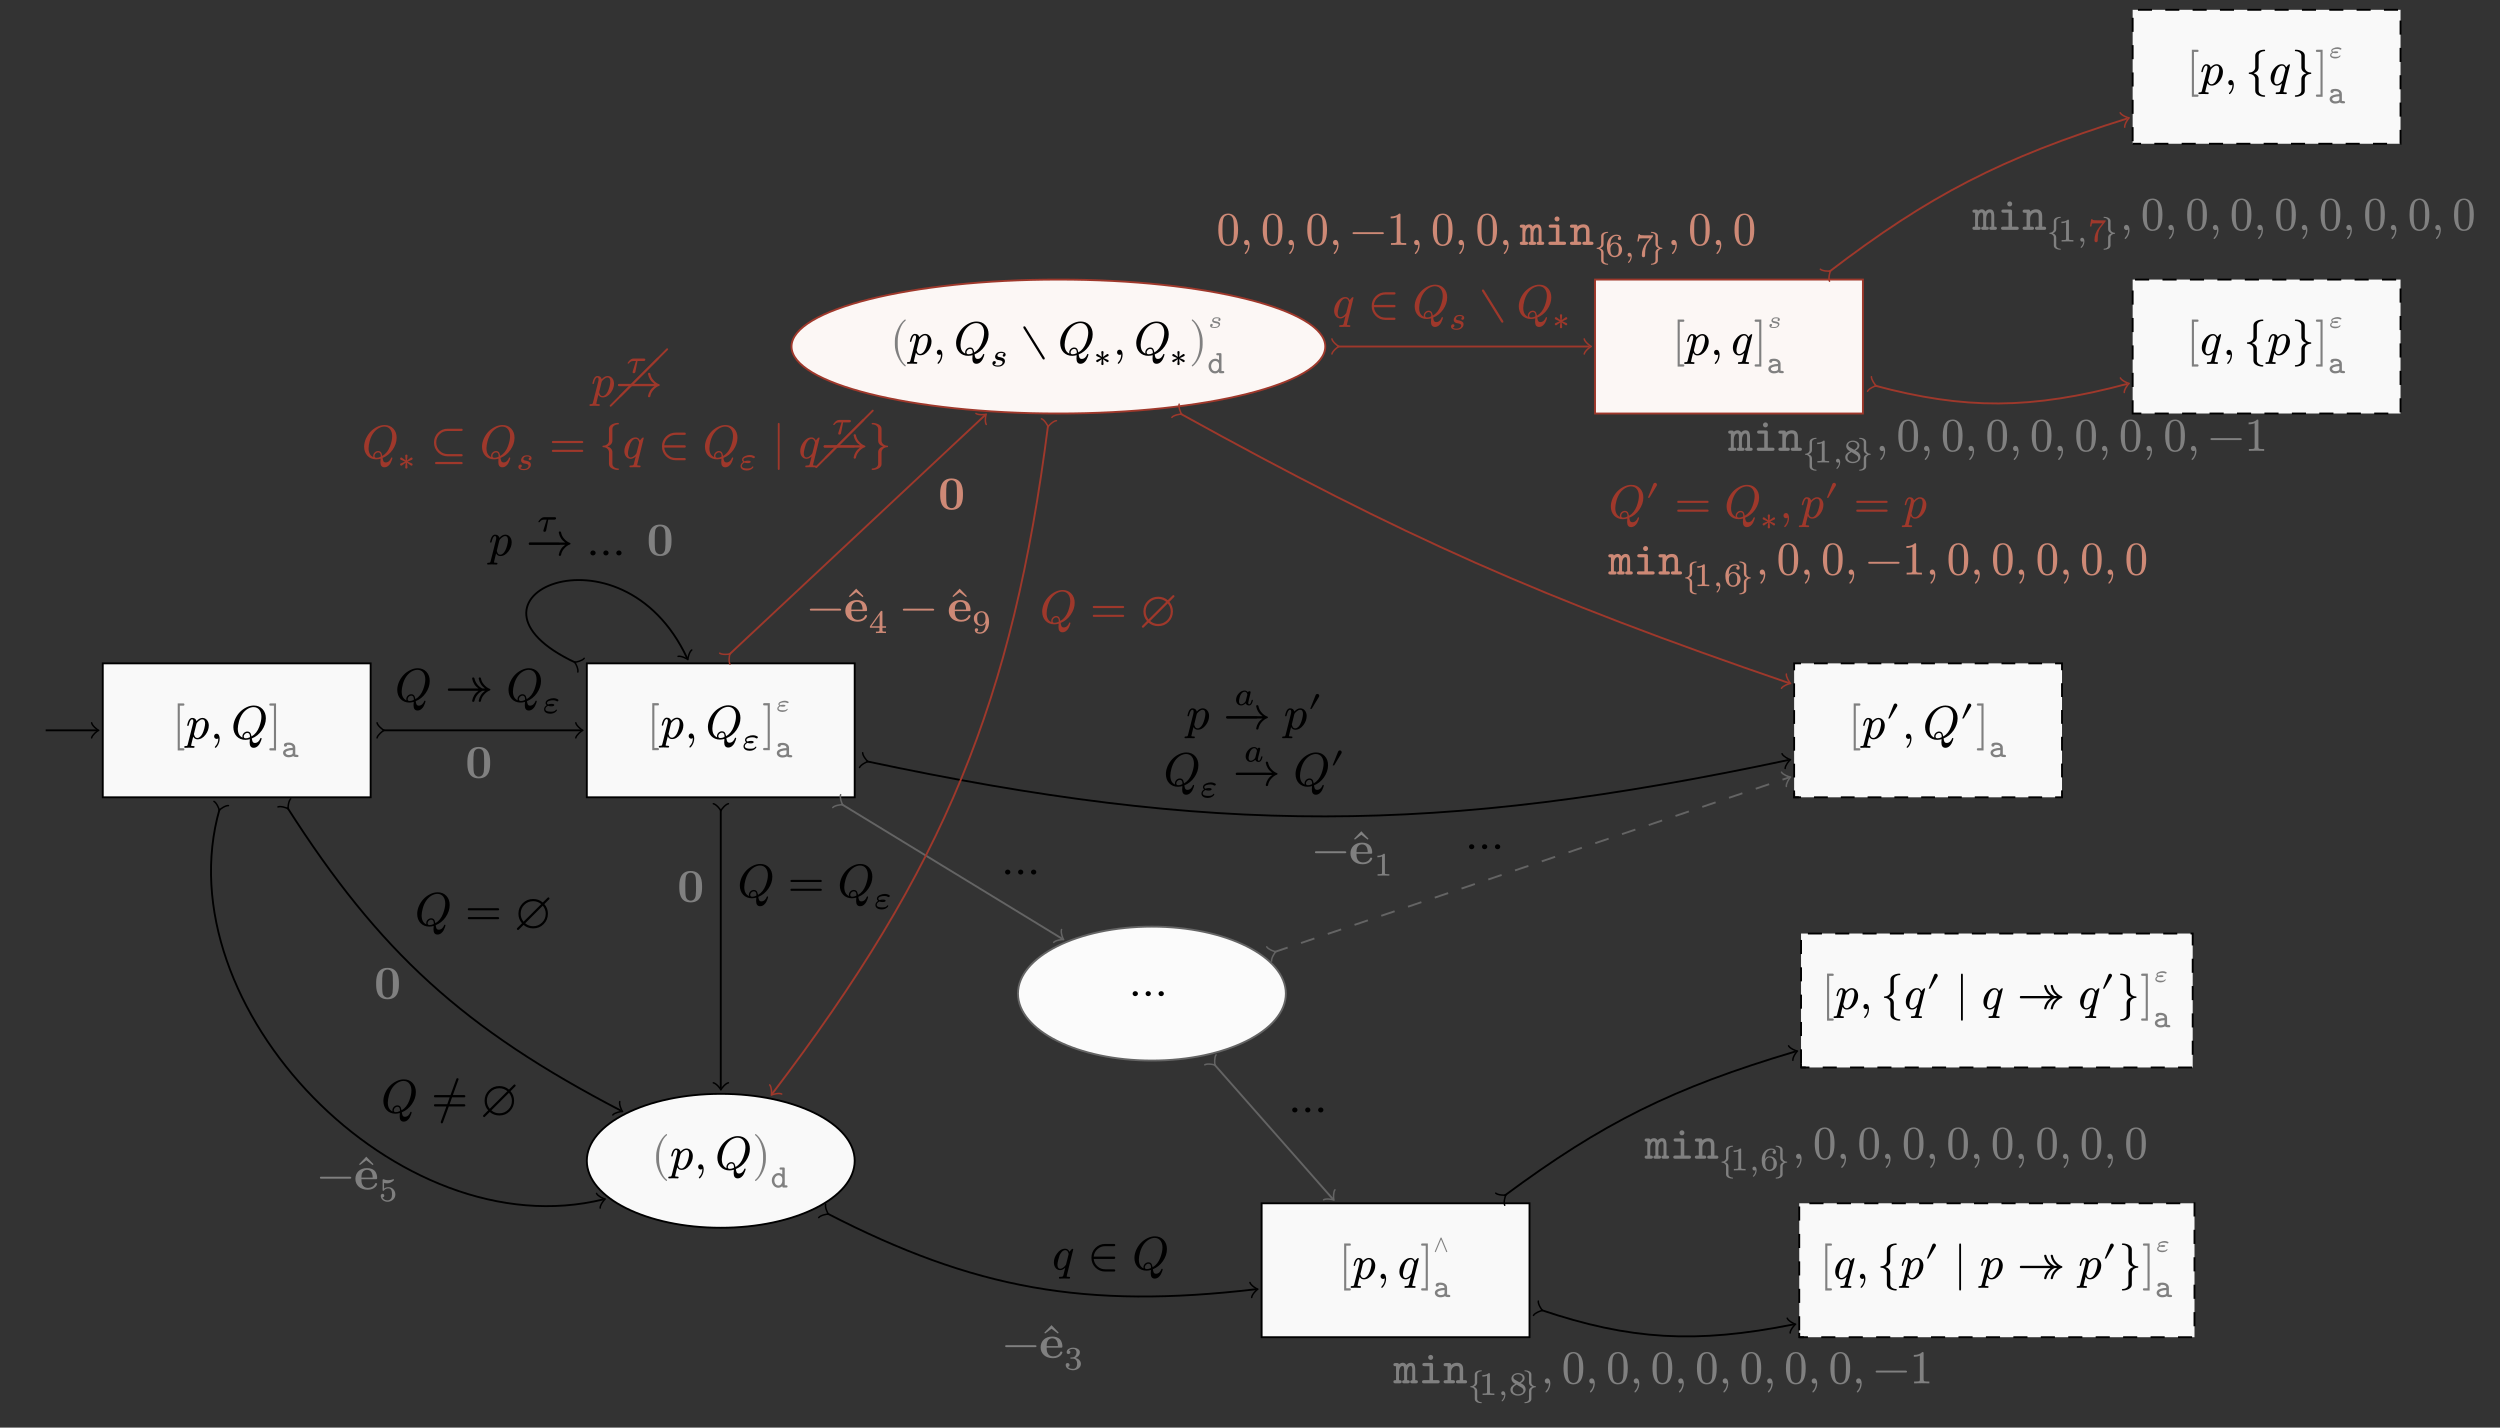 <?xml version="1.0" encoding="UTF-8"?>
<svg xmlns="http://www.w3.org/2000/svg" xmlns:xlink="http://www.w3.org/1999/xlink" width="570.91" height="326.02" viewBox="0 0 570.91 326.02">
<rect x="0" y="0" width="570.91" height="326.02" fill="#333333" stroke="none"/>
<defs>
<g>
<g id="glyph-0-0">
<path d="M 2.5 2.172 L 1.703 2.172 L 1.703 -7.547 L 2.5 -7.547 C 2.672 -7.547 2.75 -7.625 2.75 -7.797 C 2.75 -7.969 2.672 -8.062 2.5 -8.062 L 1.219 -8.062 L 1.219 2.688 L 2.5 2.688 C 2.672 2.688 2.75 2.594 2.75 2.422 C 2.75 2.297 2.641 2.172 2.5 2.172 Z M 2.5 2.172 "/>
</g>
<g id="glyph-0-1">
<path d="M 3.812 -4.75 C 3.344 -4.75 2.891 -4.5 2.453 -4.016 C 2.328 -4.5 2 -4.75 1.469 -4.75 C 1.031 -4.75 0.703 -4.391 0.484 -3.703 C 0.375 -3.344 0.328 -3.141 0.328 -3.078 C 0.328 -2.984 0.375 -2.922 0.5 -2.922 C 0.547 -2.922 0.578 -2.938 0.609 -2.953 C 0.672 -3.047 0.703 -3.125 0.703 -3.203 C 0.906 -4.016 1.156 -4.422 1.438 -4.422 C 1.641 -4.422 1.734 -4.281 1.734 -3.984 C 1.734 -3.828 1.703 -3.641 1.656 -3.453 L 0.469 1.266 C 0.375 1.625 0.359 1.672 -0.047 1.672 C -0.25 1.672 -0.344 1.75 -0.344 1.906 C -0.344 2.031 -0.281 2.078 -0.156 2.078 C 0 2.078 0.562 2.047 0.719 2.047 C 0.922 2.047 1.562 2.078 1.781 2.078 C 1.938 2.078 2.016 2 2.016 1.828 C 2.016 1.719 1.906 1.672 1.703 1.672 C 1.516 1.672 1.219 1.672 1.219 1.547 C 1.219 1.406 1.672 -0.281 1.703 -0.469 C 1.922 -0.062 2.25 0.141 2.672 0.141 C 3.375 0.141 3.984 -0.219 4.531 -0.938 C 5.016 -1.594 5.266 -2.297 5.266 -3.016 C 5.266 -3.938 4.703 -4.75 3.812 -4.75 Z M 3.781 -4.422 C 4.203 -4.422 4.422 -4.109 4.422 -3.469 C 4.422 -3.188 4.359 -2.797 4.234 -2.312 C 3.984 -1.375 3.672 -0.766 3.297 -0.453 C 3.078 -0.266 2.875 -0.172 2.672 -0.172 C 2.359 -0.172 2.141 -0.312 2.016 -0.609 C 1.922 -0.828 1.875 -0.984 1.875 -1.078 L 2.422 -3.328 C 2.469 -3.562 2.672 -3.812 2.969 -4.047 C 3.266 -4.297 3.531 -4.422 3.781 -4.422 Z M 3.781 -4.422 "/>
</g>
<g id="glyph-0-2">
<path d="M 1.5 -1.141 C 1.156 -1.141 0.922 -0.875 0.922 -0.531 C 0.922 -0.219 1.172 0.047 1.5 0.047 C 1.641 0.047 1.781 0.016 1.875 -0.094 L 1.875 0 C 1.875 0.672 1.656 1.25 1.203 1.719 C 1.125 1.812 1.078 1.875 1.078 1.906 C 1.078 2.016 1.125 2.078 1.219 2.078 C 1.328 2.078 1.453 1.953 1.641 1.703 C 2 1.188 2.188 0.609 2.188 0 C 2.188 -0.562 1.984 -1.141 1.5 -1.141 Z M 1.5 -1.141 "/>
</g>
<g id="glyph-0-3">
<path d="M 3.297 0.266 C 3.594 0.266 3.938 0.203 4.297 0.109 C 4.25 0.516 4.25 0.781 4.25 0.875 C 4.25 1.672 4.562 2.078 5.172 2.078 C 5.828 2.078 6.328 1.562 6.578 1.078 C 6.844 0.516 6.984 0.156 6.984 -0.016 C 6.984 -0.125 6.938 -0.172 6.828 -0.172 C 6.75 -0.172 6.703 -0.125 6.672 -0.031 C 6.5 0.469 6.062 0.969 5.469 0.969 C 4.906 0.969 4.844 0.531 4.75 -0.062 C 5.656 -0.422 6.422 -1.031 7.031 -1.906 C 7.641 -2.797 7.953 -3.703 7.953 -4.672 C 7.953 -5.516 7.703 -6.203 7.203 -6.75 C 6.703 -7.297 6.031 -7.578 5.203 -7.578 C 4.641 -7.578 4.062 -7.438 3.5 -7.156 C 2.328 -6.578 1.484 -5.672 0.938 -4.469 C 0.672 -3.844 0.531 -3.25 0.531 -2.641 C 0.531 -0.953 1.625 0.266 3.297 0.266 Z M 6.938 -5.016 C 6.938 -4.359 6.766 -3.594 6.453 -2.734 C 6.078 -1.734 5.5 -0.984 4.688 -0.516 C 4.641 -0.75 4.578 -0.969 4.5 -1.156 C 4.359 -1.484 4.094 -1.641 3.719 -1.641 C 3.125 -1.641 2.594 -1.109 2.594 -0.516 C 2.594 -0.422 2.594 -0.328 2.625 -0.25 C 1.906 -0.578 1.547 -1.25 1.547 -2.297 C 1.547 -2.734 1.641 -3.297 1.812 -3.938 C 2.188 -5.297 2.875 -6.266 3.844 -6.844 C 4.312 -7.094 4.734 -7.219 5.141 -7.219 C 6.328 -7.219 6.938 -6.25 6.938 -5.016 Z M 3.719 -1.328 C 4.125 -1.328 4.328 -1.031 4.328 -0.469 C 4.328 -0.359 4.297 -0.312 4.219 -0.297 C 3.922 -0.156 3.641 -0.094 3.359 -0.094 C 3.047 -0.094 2.906 -0.234 2.906 -0.516 C 2.906 -0.922 3.312 -1.328 3.719 -1.328 Z M 3.719 -1.328 "/>
</g>
<g id="glyph-0-4">
<path d="M 0.484 2.688 L 1.766 2.688 L 1.766 -8.062 L 0.484 -8.062 C 0.328 -8.062 0.234 -7.969 0.234 -7.797 C 0.234 -7.625 0.328 -7.547 0.484 -7.547 L 1.281 -7.547 L 1.281 2.172 L 0.484 2.172 C 0.328 2.172 0.234 2.25 0.234 2.422 C 0.234 2.594 0.328 2.688 0.484 2.688 Z M 0.484 2.688 "/>
</g>
<g id="glyph-0-5">
<path d="M 3.422 2.672 C 3.516 2.672 3.562 2.609 3.562 2.516 C 3.562 2.484 3.547 2.438 3.516 2.391 C 2.953 1.969 2.5 1.25 2.172 0.281 C 1.875 -0.562 1.734 -1.406 1.734 -2.234 L 1.734 -3.141 C 1.734 -3.969 1.875 -4.812 2.172 -5.656 C 2.5 -6.625 2.953 -7.344 3.516 -7.766 C 3.547 -7.797 3.562 -7.844 3.562 -7.891 C 3.562 -7.984 3.516 -8.047 3.422 -8.047 C 3.406 -8.047 3.375 -8.031 3.344 -8.016 C 2.703 -7.516 2.156 -6.781 1.719 -5.812 C 1.297 -4.875 1.078 -3.984 1.078 -3.141 L 1.078 -2.234 C 1.078 -1.391 1.297 -0.5 1.719 0.438 C 2.156 1.406 2.703 2.141 3.344 2.641 C 3.375 2.656 3.406 2.672 3.422 2.672 Z M 3.422 2.672 "/>
</g>
<g id="glyph-0-6">
<path d="M 0.844 2.641 C 1.484 2.141 2.016 1.406 2.469 0.438 C 2.875 -0.5 3.094 -1.391 3.094 -2.234 L 3.094 -3.141 C 3.094 -3.984 2.875 -4.875 2.469 -5.812 C 2.016 -6.781 1.484 -7.516 0.844 -8.016 C 0.812 -8.031 0.781 -8.047 0.766 -8.047 C 0.672 -8.047 0.609 -7.984 0.609 -7.891 C 0.609 -7.844 0.641 -7.797 0.672 -7.766 C 1.219 -7.344 1.672 -6.625 2.016 -5.656 C 2.297 -4.812 2.453 -3.969 2.453 -3.141 L 2.453 -2.234 C 2.453 -1.406 2.297 -0.562 2.016 0.281 C 1.672 1.25 1.219 1.969 0.672 2.391 C 0.641 2.438 0.609 2.484 0.609 2.516 C 0.609 2.609 0.672 2.672 0.766 2.672 C 0.781 2.672 0.812 2.656 0.844 2.641 Z M 0.844 2.641 "/>
</g>
<g id="glyph-0-7">
<path d="M 5.25 1.109 C 5.422 1.109 5.5 1.016 5.5 0.844 C 5.5 0.797 5.5 0.75 5.469 0.703 L 1.078 -6.359 C 1.016 -6.438 0.938 -6.484 0.859 -6.484 C 0.688 -6.484 0.609 -6.391 0.609 -6.219 C 0.609 -6.172 0.609 -6.125 0.641 -6.078 L 5.031 0.984 C 5.094 1.062 5.172 1.109 5.25 1.109 Z M 5.25 1.109 "/>
</g>
<g id="glyph-0-8">
<path d="M 8.078 -0.562 C 8.078 -0.891 7.797 -1.141 7.469 -1.141 C 7.141 -1.141 6.859 -0.891 6.859 -0.562 C 6.859 -0.25 7.141 0 7.469 0 C 7.797 0 8.078 -0.25 8.078 -0.562 Z M 5.109 -0.562 C 5.109 -0.891 4.828 -1.141 4.5 -1.141 C 4.172 -1.141 3.906 -0.891 3.906 -0.562 C 3.906 -0.25 4.172 0 4.5 0 C 4.828 0 5.109 -0.25 5.109 -0.562 Z M 2.156 -0.562 C 2.156 -0.891 1.875 -1.141 1.531 -1.141 C 1.219 -1.141 0.938 -0.891 0.938 -0.562 C 0.938 -0.25 1.219 0 1.531 0 C 1.859 0 2.156 -0.25 2.156 -0.562 Z M 2.156 -0.562 "/>
</g>
<g id="glyph-0-9">
<path d="M 4 -4.047 C 3.781 -4.516 3.453 -4.75 3.016 -4.75 C 2.312 -4.75 1.703 -4.391 1.172 -3.672 C 0.672 -3.016 0.438 -2.328 0.438 -1.609 C 0.438 -0.672 0.969 0.141 1.859 0.141 C 2.25 0.141 2.641 -0.047 3.031 -0.406 L 2.594 1.359 C 2.562 1.516 2.469 1.609 2.312 1.641 C 2.25 1.656 2.125 1.672 1.875 1.672 C 1.812 1.672 1.766 1.672 1.734 1.672 C 1.641 1.688 1.594 1.781 1.594 1.922 L 1.594 1.969 C 1.625 2.047 1.688 2.078 1.781 2.078 C 1.984 2.078 2.625 2.047 2.828 2.047 C 3.031 2.047 3.703 2.078 3.906 2.078 C 4.062 2.078 4.141 2 4.141 1.828 C 4.141 1.719 4.031 1.672 3.828 1.672 C 3.641 1.672 3.359 1.672 3.359 1.547 C 3.359 1.5 3.375 1.438 3.406 1.328 L 4.859 -4.594 C 4.859 -4.688 4.812 -4.734 4.703 -4.734 C 4.516 -4.734 4.109 -4.203 4 -4.047 Z M 3.656 -4.016 C 3.75 -3.781 3.812 -3.641 3.812 -3.531 C 3.812 -3.531 3.797 -3.469 3.766 -3.359 L 3.516 -2.328 C 3.312 -1.547 3.219 -1.156 3.203 -1.125 C 3 -0.75 2.406 -0.172 1.891 -0.172 C 1.469 -0.172 1.25 -0.5 1.25 -1.125 C 1.25 -1.625 1.594 -2.828 1.734 -3.219 C 1.953 -3.734 2.422 -4.422 3.016 -4.422 C 3.297 -4.422 3.516 -4.297 3.656 -4.016 Z M 3.656 -4.016 "/>
</g>
<g id="glyph-0-10">
<path d="M 3.078 1.312 L 3.078 -1.359 C 3.078 -1.969 2.703 -2.422 1.953 -2.688 C 2.703 -2.953 3.078 -3.406 3.078 -4.016 L 3.078 -6.688 C 3.078 -7.312 3.734 -7.719 4.391 -7.719 C 4.516 -7.719 4.562 -7.766 4.562 -7.891 C 4.562 -8.016 4.516 -8.062 4.391 -8.062 C 3.906 -8.062 3.453 -7.953 3.047 -7.75 C 2.547 -7.5 2.297 -7.141 2.297 -6.688 L 2.297 -4.016 C 2.297 -3.344 1.656 -2.859 0.984 -2.859 C 0.859 -2.859 0.812 -2.812 0.812 -2.688 C 0.812 -2.562 0.859 -2.516 0.984 -2.516 C 1.672 -2.516 2.297 -2.016 2.297 -1.359 L 2.297 1.312 C 2.297 1.766 2.547 2.125 3.047 2.375 C 3.453 2.578 3.906 2.688 4.391 2.688 C 4.516 2.688 4.562 2.641 4.562 2.516 C 4.562 2.391 4.516 2.344 4.391 2.344 C 3.734 2.344 3.078 1.938 3.078 1.312 Z M 3.078 1.312 "/>
</g>
<g id="glyph-0-11">
<path d="M 1.5 2.688 C 1.641 2.688 1.703 2.594 1.703 2.422 L 1.703 -7.797 C 1.703 -7.969 1.641 -8.062 1.5 -8.062 C 1.359 -8.062 1.281 -7.969 1.281 -7.797 L 1.281 2.422 C 1.281 2.594 1.359 2.688 1.5 2.688 Z M 1.5 2.688 "/>
</g>
<g id="glyph-0-12">
<path d="M 10.219 -2.516 C 10.281 -2.547 10.328 -2.609 10.328 -2.688 C 10.328 -2.766 10.281 -2.828 10.219 -2.859 C 9.703 -3.031 9.219 -3.391 8.766 -3.953 C 8.453 -4.328 8.25 -4.766 8.156 -5.281 C 8.125 -5.422 8.047 -5.484 7.906 -5.484 C 7.734 -5.484 7.641 -5.391 7.641 -5.219 L 7.656 -5.188 C 7.844 -4.25 8.312 -3.5 9.094 -2.953 L 8.5 -2.953 C 7.641 -3.312 6.875 -4.281 6.672 -5.281 C 6.625 -5.422 6.547 -5.484 6.406 -5.484 C 6.234 -5.484 6.156 -5.391 6.156 -5.219 L 6.156 -5.188 C 6.344 -4.25 6.812 -3.5 7.594 -2.953 L 0.859 -2.953 C 0.688 -2.953 0.609 -2.859 0.609 -2.688 C 0.609 -2.516 0.688 -2.422 0.859 -2.422 L 7.594 -2.422 C 6.812 -1.875 6.344 -1.125 6.156 -0.188 L 6.156 -0.156 C 6.156 0.016 6.234 0.109 6.406 0.109 C 6.547 0.109 6.625 0.047 6.672 -0.094 C 6.875 -1.094 7.641 -2.062 8.5 -2.422 L 9.094 -2.422 C 8.312 -1.875 7.844 -1.125 7.656 -0.188 L 7.641 -0.156 C 7.641 0.016 7.734 0.109 7.906 0.109 C 8.047 0.109 8.125 0.047 8.156 -0.094 C 8.25 -0.609 8.453 -1.047 8.766 -1.422 C 9.219 -1.984 9.703 -2.344 10.219 -2.516 Z M 10.219 -2.516 "/>
</g>
<g id="glyph-0-13">
<path d="M 3.078 -4.016 L 3.078 -6.688 C 3.078 -7.141 2.828 -7.5 2.328 -7.75 C 1.922 -7.953 1.469 -8.062 0.984 -8.062 C 0.859 -8.062 0.812 -8.016 0.812 -7.891 C 0.812 -7.766 0.859 -7.719 0.984 -7.719 C 1.641 -7.719 2.297 -7.312 2.297 -6.688 L 2.297 -4.016 C 2.297 -3.406 2.672 -2.953 3.422 -2.688 C 2.672 -2.422 2.297 -1.969 2.297 -1.359 L 2.297 1.312 C 2.297 1.938 1.641 2.344 0.984 2.344 C 0.859 2.344 0.812 2.391 0.812 2.516 C 0.812 2.641 0.859 2.688 0.984 2.688 C 1.469 2.688 1.922 2.578 2.328 2.375 C 2.828 2.125 3.078 1.766 3.078 1.312 L 3.078 -1.359 C 3.078 -2.016 3.703 -2.516 4.391 -2.516 C 4.516 -2.516 4.562 -2.562 4.562 -2.688 C 4.562 -2.812 4.516 -2.859 4.391 -2.859 C 3.703 -2.859 3.078 -3.359 3.078 -4.016 Z M 3.078 -4.016 "/>
</g>
<g id="glyph-0-14">
<path d="M 7.5 -3.938 L 0.859 -3.938 C 0.688 -3.938 0.609 -3.859 0.609 -3.703 C 0.609 -3.531 0.688 -3.453 0.859 -3.453 L 7.5 -3.453 C 7.672 -3.453 7.766 -3.531 7.766 -3.703 C 7.766 -3.828 7.641 -3.938 7.5 -3.938 Z M 7.5 -1.922 L 0.859 -1.922 C 0.688 -1.922 0.609 -1.844 0.609 -1.672 C 0.609 -1.516 0.688 -1.438 0.859 -1.438 L 7.5 -1.438 C 7.672 -1.438 7.766 -1.516 7.766 -1.672 C 7.766 -1.812 7.641 -1.922 7.5 -1.922 Z M 7.5 -1.922 "/>
</g>
<g id="glyph-0-15">
<path d="M 7.641 -6.422 C 7.594 -6.422 7.531 -6.391 7.469 -6.328 L 6.375 -5.25 C 5.75 -5.781 5.016 -6.047 4.188 -6.047 C 3.25 -6.047 2.453 -5.734 1.797 -5.078 C 1.141 -4.422 0.812 -3.625 0.812 -2.688 C 0.812 -1.844 1.078 -1.125 1.625 -0.5 L 0.531 0.609 C 0.484 0.656 0.453 0.719 0.453 0.781 C 0.453 0.906 0.594 1.047 0.719 1.047 C 0.781 1.047 0.844 1.016 0.891 0.953 L 1.984 -0.125 C 2.609 0.406 3.344 0.672 4.188 0.672 C 5.109 0.672 5.906 0.359 6.562 -0.297 C 7.219 -0.953 7.547 -1.75 7.547 -2.688 C 7.547 -3.531 7.281 -4.25 6.734 -4.875 L 7.828 -5.984 C 7.875 -6.031 7.906 -6.094 7.906 -6.156 C 7.906 -6.281 7.766 -6.422 7.641 -6.422 Z M 6.375 -4.516 C 6.812 -3.984 7.047 -3.375 7.047 -2.688 C 7.047 -1.891 6.766 -1.219 6.219 -0.672 C 5.656 -0.109 4.984 0.172 4.188 0.172 C 3.484 0.172 2.875 -0.047 2.359 -0.5 Z M 4.188 -5.547 C 4.875 -5.547 5.484 -5.328 6.016 -4.875 L 1.984 -0.859 C 1.547 -1.391 1.328 -2 1.328 -2.688 C 1.328 -3.484 1.594 -4.156 2.156 -4.703 C 2.703 -5.266 3.391 -5.547 4.188 -5.547 Z M 4.188 -5.547 "/>
</g>
<g id="glyph-0-16">
<path d="M 7.5 -1.906 L 4.172 -1.906 L 4.734 -3.469 L 7.5 -3.469 C 7.672 -3.469 7.766 -3.547 7.766 -3.719 C 7.766 -3.891 7.672 -3.984 7.5 -3.984 L 4.922 -3.984 L 6.188 -7.5 C 6.219 -7.531 6.219 -7.562 6.219 -7.594 C 6.219 -7.766 6.141 -7.844 5.969 -7.844 C 5.828 -7.844 5.75 -7.797 5.719 -7.672 L 4.375 -3.984 L 0.859 -3.984 C 0.688 -3.984 0.609 -3.891 0.609 -3.719 C 0.609 -3.547 0.688 -3.469 0.859 -3.469 L 4.188 -3.469 L 3.641 -1.906 L 0.859 -1.906 C 0.688 -1.906 0.609 -1.828 0.609 -1.656 C 0.609 -1.484 0.688 -1.391 0.859 -1.391 L 3.438 -1.391 L 2.156 2.125 C 2.156 2.156 2.156 2.188 2.156 2.219 C 2.156 2.391 2.234 2.469 2.406 2.469 C 2.531 2.469 2.609 2.422 2.641 2.297 L 3.984 -1.391 L 7.5 -1.391 C 7.672 -1.391 7.766 -1.484 7.766 -1.656 C 7.766 -1.781 7.641 -1.906 7.5 -1.906 Z M 7.5 -1.906 "/>
</g>
<g id="glyph-0-17">
<path d="M 7.5 -2.906 L 0.859 -2.906 C 0.688 -2.906 0.609 -2.828 0.609 -2.688 C 0.609 -2.547 0.688 -2.469 0.859 -2.469 L 7.5 -2.469 C 7.672 -2.469 7.766 -2.547 7.766 -2.688 C 7.766 -2.812 7.625 -2.906 7.5 -2.906 Z M 7.5 -2.906 "/>
</g>
<g id="glyph-0-18">
<path d="M 4.156 -5.531 L 4.328 -5.734 L 2.688 -7.453 L 1.047 -5.734 L 1.219 -5.531 L 2.688 -6.641 Z M 4.156 -5.531 "/>
</g>
<g id="glyph-0-19">
<path d="M 10.016 -2.516 C 10.094 -2.547 10.141 -2.609 10.141 -2.688 C 10.141 -2.766 10.094 -2.828 10.016 -2.859 C 9.5 -3.031 9.016 -3.391 8.562 -3.953 C 8.266 -4.328 8.062 -4.766 7.969 -5.281 C 7.938 -5.422 7.844 -5.484 7.703 -5.484 C 7.531 -5.484 7.453 -5.391 7.453 -5.219 L 7.453 -5.188 C 7.641 -4.25 8.109 -3.5 8.906 -2.953 L 0.875 -2.953 C 0.703 -2.953 0.625 -2.859 0.625 -2.688 C 0.625 -2.516 0.703 -2.422 0.875 -2.422 L 8.906 -2.422 C 8.109 -1.875 7.641 -1.125 7.453 -0.188 L 7.453 -0.156 C 7.453 0.016 7.531 0.109 7.703 0.109 C 7.844 0.109 7.938 0.047 7.969 -0.094 C 8.062 -0.609 8.266 -1.047 8.562 -1.422 C 9.016 -1.984 9.5 -2.344 10.016 -2.516 Z M 10.016 -2.516 "/>
</g>
<g id="glyph-0-20">
<path d="M 7.188 -0.938 L 4.062 -0.938 C 3.328 -0.938 2.703 -1.188 2.188 -1.703 C 1.672 -2.219 1.422 -2.844 1.422 -3.578 C 1.422 -4.328 1.672 -4.938 2.188 -5.469 C 2.703 -5.984 3.328 -6.219 4.062 -6.219 L 7.188 -6.219 C 7.359 -6.219 7.453 -6.312 7.453 -6.484 C 7.453 -6.656 7.359 -6.734 7.188 -6.734 L 4.062 -6.734 C 3.188 -6.734 2.438 -6.438 1.828 -5.828 C 1.219 -5.219 0.906 -4.469 0.906 -3.578 C 0.906 -2.703 1.219 -1.953 1.828 -1.328 C 2.438 -0.719 3.188 -0.422 4.062 -0.422 L 7.188 -0.422 C 7.359 -0.422 7.453 -0.5 7.453 -0.672 C 7.453 -0.812 7.328 -0.938 7.188 -0.938 Z M 7.188 0.859 L 1.391 0.859 C 1.234 0.859 1.156 0.953 1.156 1.109 C 1.156 1.281 1.234 1.359 1.391 1.359 L 7.188 1.359 C 7.359 1.359 7.453 1.281 7.453 1.109 C 7.453 0.984 7.328 0.859 7.188 0.859 Z M 7.188 0.859 "/>
</g>
<g id="glyph-0-21">
<path d="M 6.047 -0.047 L 4.016 -0.047 C 3.328 -0.047 2.734 -0.266 2.234 -0.734 C 1.734 -1.188 1.469 -1.75 1.391 -2.422 L 6.047 -2.422 C 6.219 -2.422 6.312 -2.516 6.312 -2.688 C 6.312 -2.859 6.219 -2.953 6.047 -2.953 L 1.391 -2.953 C 1.469 -3.625 1.734 -4.188 2.234 -4.641 C 2.734 -5.109 3.328 -5.328 4.016 -5.328 L 6.047 -5.328 C 6.219 -5.328 6.312 -5.422 6.312 -5.578 C 6.312 -5.75 6.219 -5.844 6.047 -5.844 L 4.016 -5.844 C 3.141 -5.844 2.391 -5.531 1.781 -4.922 C 1.172 -4.312 0.875 -3.562 0.875 -2.688 C 0.875 -1.812 1.172 -1.062 1.781 -0.453 C 2.391 0.156 3.141 0.469 4.016 0.469 L 6.047 0.469 C 6.219 0.469 6.312 0.375 6.312 0.203 C 6.312 0.078 6.188 -0.047 6.047 -0.047 Z M 6.047 -0.047 "/>
</g>
<g id="glyph-0-22">
<path d="M 2.672 0.234 C 4.188 0.234 4.938 -0.984 4.938 -3.438 C 4.938 -5.078 4.594 -6.188 3.922 -6.719 C 3.547 -7.016 3.125 -7.156 2.688 -7.156 C 1.172 -7.156 0.422 -5.922 0.422 -3.438 C 0.422 -1.469 0.953 0.234 2.672 0.234 Z M 3.875 -5.641 C 3.953 -5.25 3.984 -4.562 3.984 -3.562 C 3.984 -2.578 3.938 -1.844 3.875 -1.375 C 3.734 -0.516 3.328 -0.094 2.672 -0.094 C 2.422 -0.094 2.188 -0.188 1.953 -0.359 C 1.672 -0.609 1.5 -1.125 1.422 -1.891 C 1.391 -2.156 1.375 -2.719 1.375 -3.562 C 1.375 -4.5 1.406 -5.156 1.469 -5.516 C 1.562 -6.109 1.75 -6.484 2.047 -6.641 C 2.297 -6.766 2.5 -6.844 2.672 -6.844 C 3.375 -6.844 3.766 -6.266 3.875 -5.641 Z M 3.875 -5.641 "/>
</g>
<g id="glyph-0-23">
<path d="M 2.891 -7.156 C 2.453 -6.703 1.812 -6.484 0.953 -6.484 L 0.953 -6.062 C 1.516 -6.062 1.984 -6.156 2.328 -6.328 L 2.328 -0.875 C 2.328 -0.688 2.297 -0.562 2.188 -0.5 C 2.094 -0.453 1.828 -0.422 1.391 -0.422 L 1.016 -0.422 L 1.016 0 C 1.297 -0.016 1.875 -0.031 2.766 -0.031 C 3.656 -0.031 4.234 -0.016 4.5 0 L 4.5 -0.422 L 4.125 -0.422 C 3.688 -0.422 3.422 -0.453 3.328 -0.5 C 3.25 -0.562 3.188 -0.688 3.188 -0.875 L 3.188 -6.844 C 3.188 -7.094 3.172 -7.156 2.891 -7.156 Z M 2.891 -7.156 "/>
</g>
<g id="glyph-1-0">
<path d="M 3.906 -0.25 C 3.906 -0.406 3.812 -0.484 3.625 -0.516 L 3.172 -0.562 L 3.172 -2.141 C 3.172 -2.906 2.484 -3.312 1.672 -3.312 C 0.938 -3.312 0.578 -3.125 0.578 -2.734 C 0.578 -2.5 0.688 -2.375 0.938 -2.375 C 1.016 -2.375 1.094 -2.406 1.172 -2.453 C 1.25 -2.516 1.281 -2.641 1.297 -2.781 C 1.312 -2.797 1.453 -2.797 1.672 -2.797 C 2.281 -2.797 2.578 -2.562 2.594 -2.109 C 2.062 -2.094 1.609 -2.031 1.234 -1.891 C 0.656 -1.703 0.375 -1.406 0.375 -0.984 C 0.375 -0.359 0.969 0.047 1.625 0.047 C 2.062 0.047 2.422 -0.047 2.703 -0.219 C 2.828 -0.078 3.094 0 3.516 0 C 3.766 0 3.906 -0.016 3.906 -0.25 Z M 0.953 -0.984 C 0.953 -1.141 1.094 -1.281 1.391 -1.406 C 1.688 -1.531 2.094 -1.594 2.594 -1.609 L 2.594 -1.016 C 2.594 -0.891 2.562 -0.797 2.516 -0.719 C 2.375 -0.547 2.094 -0.469 1.672 -0.469 C 1.328 -0.469 0.953 -0.656 0.953 -0.984 Z M 0.953 -0.984 "/>
</g>
<g id="glyph-1-1">
<path d="M 2.906 -4.594 L 2.359 -4.594 C 2.141 -4.594 2.031 -4.516 2.031 -4.344 C 2.031 -4.172 2.125 -4.094 2.344 -4.094 L 2.656 -4.094 L 2.656 -3 C 2.406 -3.203 2.125 -3.312 1.828 -3.312 C 1.375 -3.312 1 -3.141 0.703 -2.797 C 0.422 -2.469 0.266 -2.078 0.266 -1.625 C 0.266 -1.188 0.406 -0.812 0.672 -0.469 C 0.969 -0.125 1.328 0.047 1.75 0.047 C 2.094 0.047 2.391 -0.078 2.656 -0.328 C 2.672 -0.062 2.719 0 2.984 0 L 3.531 0 C 3.75 0 3.859 -0.078 3.859 -0.25 C 3.859 -0.422 3.75 -0.516 3.531 -0.516 L 3.219 -0.516 L 3.219 -4.266 C 3.219 -4.531 3.156 -4.594 2.906 -4.594 Z M 2.656 -2 L 2.656 -1.469 C 2.656 -1.219 2.578 -1 2.406 -0.781 C 2.234 -0.578 2.031 -0.469 1.781 -0.469 C 1.5 -0.469 1.266 -0.594 1.078 -0.844 C 0.922 -1.078 0.844 -1.328 0.844 -1.625 C 0.844 -1.922 0.938 -2.203 1.125 -2.438 C 1.312 -2.688 1.547 -2.797 1.844 -2.797 C 2.281 -2.797 2.656 -2.422 2.656 -2 Z M 2.656 -2 "/>
</g>
<g id="glyph-2-0">
<path d="M 3.641 -2.922 C 3.641 -3.062 3.484 -3.188 3.172 -3.281 C 2.922 -3.359 2.719 -3.391 2.531 -3.391 C 2.141 -3.391 1.766 -3.312 1.391 -3.141 C 0.938 -2.922 0.703 -2.656 0.703 -2.297 C 0.703 -2.094 0.797 -1.938 0.969 -1.797 C 0.562 -1.531 0.359 -1.219 0.359 -0.844 C 0.359 -0.188 1.031 0.156 1.734 0.156 C 2.297 0.156 2.75 0 3.062 -0.312 C 3.219 -0.453 3.297 -0.578 3.297 -0.656 C 3.297 -0.75 3.25 -0.797 3.156 -0.797 C 3.125 -0.797 3.078 -0.766 3.047 -0.719 C 2.797 -0.375 2.5 -0.312 1.859 -0.312 C 1.266 -0.312 0.656 -0.422 0.656 -0.891 C 0.656 -1.188 0.859 -1.438 1.266 -1.656 C 1.453 -1.578 1.688 -1.531 1.984 -1.531 C 2.453 -1.531 2.688 -1.641 2.688 -1.844 C 2.688 -2.016 2.469 -2.094 2.062 -2.094 C 1.781 -2.094 1.516 -2.062 1.266 -1.953 C 1.094 -2.047 1.016 -2.156 1.016 -2.297 C 1.016 -2.516 1.219 -2.703 1.609 -2.812 C 1.875 -2.891 2.156 -2.922 2.453 -2.922 C 2.75 -2.922 3 -2.859 3.203 -2.719 C 3.281 -2.688 3.344 -2.656 3.375 -2.656 C 3.5 -2.656 3.641 -2.797 3.641 -2.922 Z M 2.047 -1.844 C 2.109 -1.844 2.172 -1.828 2.25 -1.828 C 2.172 -1.812 2.078 -1.812 1.984 -1.812 C 1.891 -1.812 1.828 -1.812 1.766 -1.812 C 1.859 -1.828 1.938 -1.844 2.047 -1.844 Z M 2.047 -1.844 "/>
</g>
<g id="glyph-2-1">
<path d="M 3.547 -2.656 C 3.547 -3.125 3.047 -3.328 2.531 -3.328 C 1.984 -3.328 1.609 -3.156 1.391 -2.844 C 1.219 -2.609 1.141 -2.406 1.141 -2.219 C 1.141 -1.859 1.328 -1.625 1.703 -1.484 C 1.766 -1.469 1.953 -1.438 2.266 -1.375 C 2.656 -1.297 2.859 -1.156 2.859 -0.922 C 2.859 -0.844 2.828 -0.75 2.766 -0.625 C 2.609 -0.344 2.281 -0.188 1.766 -0.188 C 1.344 -0.188 1.062 -0.281 0.922 -0.453 C 1.125 -0.484 1.312 -0.656 1.312 -0.891 C 1.312 -1.094 1.203 -1.203 1 -1.203 C 0.703 -1.203 0.531 -0.953 0.531 -0.672 C 0.531 -0.141 1.156 0.078 1.75 0.078 C 2.266 0.078 2.656 -0.047 2.922 -0.281 C 3.234 -0.547 3.391 -0.844 3.391 -1.172 C 3.391 -1.641 3.047 -1.938 2.344 -2.078 C 2.219 -2.094 2.125 -2.125 2.062 -2.125 C 1.797 -2.172 1.672 -2.297 1.672 -2.469 C 1.672 -2.547 1.703 -2.625 1.75 -2.719 C 1.891 -2.938 2.156 -3.062 2.516 -3.062 C 2.844 -3.062 3.062 -2.984 3.172 -2.828 C 2.984 -2.766 2.891 -2.656 2.891 -2.469 C 2.891 -2.297 2.969 -2.203 3.156 -2.203 C 3.375 -2.203 3.547 -2.391 3.547 -2.656 Z M 3.547 -2.656 "/>
</g>
<g id="glyph-2-2">
<path d="M 1.734 -2.141 L 0.859 -2.766 C 0.75 -2.875 0.578 -2.812 0.5 -2.688 C 0.422 -2.562 0.469 -2.375 0.609 -2.312 L 1.578 -1.875 L 0.609 -1.453 C 0.469 -1.391 0.422 -1.219 0.5 -1.078 C 0.578 -0.953 0.75 -0.906 0.859 -1 L 1.734 -1.625 L 1.625 -0.562 C 1.609 -0.406 1.734 -0.281 1.875 -0.281 C 2.031 -0.281 2.156 -0.406 2.141 -0.562 L 2.031 -1.625 L 2.906 -1 C 3.031 -0.906 3.188 -0.953 3.266 -1.078 C 3.344 -1.219 3.297 -1.391 3.156 -1.453 L 2.188 -1.875 L 3.156 -2.312 C 3.297 -2.375 3.344 -2.562 3.266 -2.688 C 3.188 -2.812 3.016 -2.875 2.906 -2.766 L 2.031 -2.141 L 2.141 -3.203 C 2.156 -3.359 2.031 -3.484 1.875 -3.484 C 1.734 -3.484 1.609 -3.359 1.625 -3.203 Z M 1.734 -2.141 "/>
</g>
<g id="glyph-2-3">
<path d="M 2.141 -4.141 C 1.953 -4.141 1.828 -4.062 1.75 -3.906 L 0.484 -0.719 L 0.828 -0.719 L 2.5 -3.484 C 2.531 -3.562 2.562 -3.625 2.562 -3.719 C 2.562 -3.938 2.359 -4.141 2.141 -4.141 Z M 2.141 -4.141 "/>
</g>
<g id="glyph-2-4">
<path d="M 1.047 -2.328 C 1.094 -2.328 1.141 -2.359 1.203 -2.438 C 1.453 -2.75 1.781 -2.906 2.219 -2.906 C 2.766 -2.906 3.047 -2.453 3.047 -1.547 C 3.047 -1.109 2.969 -0.797 2.828 -0.578 C 2.625 -0.297 2.344 -0.156 1.984 -0.156 C 1.453 -0.156 1.031 -0.453 0.859 -0.844 C 1.109 -0.844 1.266 -1 1.266 -1.25 C 1.266 -1.484 1.109 -1.656 0.875 -1.656 C 0.625 -1.609 0.469 -1.484 0.469 -1.219 C 0.469 -0.828 0.625 -0.484 0.953 -0.219 C 1.25 0.016 1.594 0.156 2 0.156 C 2.484 0.156 2.906 -0.016 3.266 -0.328 C 3.625 -0.641 3.797 -1.047 3.797 -1.516 C 3.797 -1.984 3.641 -2.359 3.344 -2.688 C 3.047 -3.016 2.672 -3.172 2.219 -3.172 C 1.828 -3.172 1.484 -3.062 1.219 -2.844 L 1.219 -4.141 C 1.453 -4.078 1.688 -4.047 1.906 -4.047 C 2.203 -4.047 2.484 -4.109 2.734 -4.234 C 2.953 -4.344 3.484 -4.641 3.484 -4.859 C 3.484 -4.953 3.438 -5 3.359 -5 C 2.938 -4.844 2.547 -4.766 2.188 -4.766 C 1.828 -4.766 1.469 -4.828 1.125 -4.969 C 1.062 -4.984 1.047 -5 1.016 -5 C 0.938 -5 0.891 -4.922 0.891 -4.766 L 0.891 -2.578 C 0.891 -2.422 0.891 -2.328 1.047 -2.328 Z M 1.047 -2.328 "/>
</g>
<g id="glyph-2-5">
<path d="M 3.969 -2.688 C 4.234 -2.688 4.391 -2.797 4.391 -3.016 C 4.391 -3.172 4.266 -3.25 4.031 -3.25 L 1.688 -3.25 C 1.5 -3.25 1.344 -3.203 1.188 -3.125 C 0.953 -3 0.734 -2.797 0.516 -2.5 C 0.406 -2.344 0.344 -2.25 0.344 -2.203 C 0.344 -2.125 0.391 -2.094 0.5 -2.094 C 0.562 -2.094 0.609 -2.109 0.656 -2.172 C 0.891 -2.516 1.219 -2.688 1.625 -2.688 L 2.25 -2.688 L 1.531 -0.359 C 1.5 -0.266 1.484 -0.203 1.484 -0.172 C 1.484 0 1.578 0.094 1.766 0.094 C 1.969 0.094 2.094 -0.031 2.141 -0.297 L 2.609 -2.688 Z M 3.969 -2.688 "/>
</g>
<g id="glyph-2-6">
<path d="M 1.609 0.078 C 1.953 0.078 2.297 -0.094 2.656 -0.422 C 2.766 -0.109 3.047 0.078 3.422 0.078 C 3.672 0.078 3.875 -0.062 4.031 -0.328 C 4.094 -0.422 4.297 -0.938 4.297 -1.078 C 4.297 -1.172 4.25 -1.219 4.156 -1.219 C 4.109 -1.219 4.078 -1.203 4.062 -1.188 C 4 -1.094 3.969 -1.031 3.969 -0.969 C 3.828 -0.438 3.656 -0.188 3.453 -0.188 C 3.312 -0.188 3.234 -0.297 3.234 -0.531 C 3.234 -0.609 3.266 -0.797 3.344 -1.094 L 3.516 -1.766 C 3.562 -2.016 3.609 -2.203 3.656 -2.328 L 3.781 -2.922 C 3.781 -3.094 3.703 -3.172 3.516 -3.172 C 3.344 -3.172 3.219 -3.094 3.156 -2.922 C 2.969 -3.188 2.719 -3.328 2.406 -3.328 C 1.891 -3.328 1.438 -3.094 1.031 -2.625 C 0.641 -2.188 0.453 -1.703 0.453 -1.188 C 0.453 -0.484 0.922 0.078 1.609 0.078 Z M 2.906 -2.781 C 2.984 -2.625 3.031 -2.516 3.031 -2.438 C 3.031 -2.438 3.031 -2.422 3.031 -2.406 L 2.672 -0.969 C 2.625 -0.781 2.484 -0.609 2.25 -0.438 C 2.016 -0.266 1.812 -0.188 1.641 -0.188 C 1.297 -0.188 1.125 -0.422 1.125 -0.875 C 1.125 -1.062 1.172 -1.312 1.25 -1.641 C 1.328 -1.969 1.422 -2.219 1.5 -2.359 C 1.766 -2.828 2.062 -3.062 2.406 -3.062 C 2.641 -3.062 2.797 -2.969 2.906 -2.781 Z M 2.906 -2.781 "/>
</g>
<g id="glyph-2-7">
<path d="M 2.281 -5 C 1.953 -4.688 1.469 -4.531 0.828 -4.531 L 0.828 -4.188 C 1.266 -4.188 1.625 -4.266 1.891 -4.391 L 1.891 -0.641 C 1.891 -0.547 1.875 -0.484 1.859 -0.453 C 1.828 -0.375 1.594 -0.328 1.188 -0.328 L 0.875 -0.328 L 0.875 0 L 2.219 -0.031 L 3.562 0 L 3.562 -0.328 L 3.25 -0.328 C 2.844 -0.328 2.609 -0.375 2.562 -0.453 C 2.547 -0.484 2.547 -0.547 2.547 -0.641 L 2.547 -4.766 C 2.547 -4.969 2.516 -5 2.281 -5 Z M 2.281 -5 "/>
</g>
<g id="glyph-2-8">
<path d="M 2.656 -2.656 C 3.156 -2.859 3.641 -3.312 3.641 -3.953 C 3.641 -4.281 3.469 -4.562 3.109 -4.75 C 2.812 -4.922 2.484 -5 2.109 -5 C 1.75 -5 1.422 -4.922 1.141 -4.766 C 0.812 -4.578 0.625 -4.312 0.625 -3.969 C 0.625 -3.688 0.781 -3.547 1.047 -3.547 C 1.281 -3.547 1.469 -3.734 1.469 -3.969 C 1.469 -4.188 1.344 -4.328 1.109 -4.375 C 1.328 -4.594 1.656 -4.719 2.094 -4.719 C 2.578 -4.719 2.859 -4.422 2.859 -3.953 C 2.859 -3.594 2.766 -3.312 2.578 -3.078 C 2.359 -2.828 2.219 -2.797 1.781 -2.766 C 1.578 -2.75 1.438 -2.766 1.438 -2.625 C 1.438 -2.531 1.516 -2.484 1.656 -2.484 L 2.062 -2.484 C 2.703 -2.484 3.016 -2 3.016 -1.312 C 3.016 -0.656 2.719 -0.156 2.094 -0.156 C 1.531 -0.156 1.141 -0.297 0.891 -0.609 C 1.156 -0.641 1.281 -0.797 1.281 -1.047 C 1.281 -1.297 1.094 -1.484 0.844 -1.484 C 0.562 -1.484 0.406 -1.344 0.406 -1.031 C 0.406 -0.641 0.609 -0.344 0.984 -0.125 C 1.312 0.062 1.672 0.156 2.094 0.156 C 2.562 0.156 2.953 0.016 3.312 -0.234 C 3.688 -0.516 3.875 -0.875 3.875 -1.312 C 3.875 -2.016 3.266 -2.5 2.656 -2.656 Z M 2.656 -2.656 "/>
</g>
<g id="glyph-2-9">
<path d="M 2.156 0.922 L 2.156 -0.953 C 2.156 -1.375 1.891 -1.688 1.375 -1.875 C 1.891 -2.078 2.156 -2.391 2.156 -2.812 L 2.156 -4.688 C 2.156 -5.125 2.625 -5.406 3.078 -5.406 C 3.156 -5.406 3.203 -5.438 3.203 -5.531 C 3.203 -5.609 3.156 -5.641 3.078 -5.641 C 2.734 -5.641 2.422 -5.578 2.141 -5.438 C 1.781 -5.25 1.609 -5 1.609 -4.688 L 1.609 -2.812 C 1.609 -2.344 1.156 -2 0.688 -2 C 0.609 -2 0.562 -1.969 0.562 -1.875 C 0.562 -1.797 0.609 -1.766 0.688 -1.766 C 1.172 -1.766 1.609 -1.422 1.609 -0.953 L 1.609 0.922 C 1.609 1.234 1.781 1.484 2.141 1.672 C 2.422 1.812 2.734 1.875 3.078 1.875 C 3.156 1.875 3.203 1.844 3.203 1.766 C 3.203 1.672 3.156 1.641 3.078 1.641 C 2.625 1.641 2.156 1.359 2.156 0.922 Z M 2.156 0.922 "/>
</g>
<g id="glyph-2-10">
<path d="M 2.594 -5 C 1.938 -5 1.391 -4.719 0.984 -4.172 C 0.594 -3.656 0.406 -3.062 0.406 -2.391 C 0.406 -1.453 0.594 -0.781 0.969 -0.391 C 1.312 -0.031 1.703 0.156 2.156 0.156 C 2.641 0.156 3.047 -0.016 3.375 -0.344 C 3.703 -0.656 3.875 -1.062 3.875 -1.547 C 3.875 -2.016 3.719 -2.406 3.391 -2.734 C 3.078 -3.062 2.688 -3.219 2.234 -3.219 C 1.766 -3.219 1.422 -3.016 1.172 -2.578 C 1.188 -3.234 1.297 -3.734 1.5 -4.062 C 1.781 -4.5 2.141 -4.719 2.609 -4.719 C 2.891 -4.719 3.094 -4.656 3.219 -4.516 C 3 -4.469 2.906 -4.344 2.906 -4.141 C 2.906 -3.891 3.031 -3.766 3.281 -3.766 C 3.531 -3.766 3.656 -3.891 3.656 -4.156 C 3.656 -4.719 3.188 -5 2.594 -5 Z M 1.203 -1.703 C 1.203 -2.344 1.578 -2.953 2.188 -2.953 C 2.422 -2.953 2.625 -2.875 2.781 -2.719 C 3.062 -2.453 3.109 -2.109 3.109 -1.547 C 3.109 -1.062 3.031 -0.719 2.906 -0.531 C 2.719 -0.281 2.484 -0.156 2.156 -0.156 C 1.422 -0.156 1.203 -0.844 1.203 -1.703 Z M 1.203 -1.703 "/>
</g>
<g id="glyph-2-11">
<path d="M 1.266 -0.859 C 1.031 -0.859 0.844 -0.672 0.844 -0.422 C 0.844 -0.156 1.031 0.031 1.281 0.031 C 1.375 0.031 1.469 0 1.547 -0.047 C 1.531 0.453 1.344 0.875 1 1.219 C 0.969 1.25 0.938 1.281 0.938 1.312 C 0.938 1.406 0.984 1.453 1.062 1.453 C 1.125 1.453 1.203 1.391 1.312 1.266 C 1.562 1 1.797 0.453 1.797 -0.031 C 1.797 -0.453 1.656 -0.859 1.266 -0.859 Z M 1.266 -0.859 "/>
</g>
<g id="glyph-2-12">
<path d="M 4.109 -4.844 L 2.125 -4.844 C 1.516 -4.844 1.188 -4.891 1.125 -4.969 C 1.109 -5 1.094 -5.031 1.094 -5.094 L 0.797 -5.094 L 0.516 -3.438 L 0.844 -3.438 C 0.891 -3.844 0.953 -4.062 1.031 -4.125 C 1.062 -4.141 1.328 -4.156 1.781 -4.156 L 3.344 -4.156 L 2.609 -3.219 C 1.891 -2.312 1.547 -1.344 1.547 -0.297 C 1.547 0 1.672 0.156 1.922 0.156 C 2.172 0.156 2.297 0 2.297 -0.312 L 2.297 -0.609 C 2.297 -1.75 2.516 -2.578 2.922 -3.109 L 4.016 -4.5 C 4.109 -4.625 4.109 -4.609 4.109 -4.844 Z M 4.109 -4.844 "/>
</g>
<g id="glyph-2-13">
<path d="M 2.156 -2.812 L 2.156 -4.688 C 2.156 -5 1.984 -5.25 1.625 -5.438 C 1.344 -5.578 1.031 -5.641 0.688 -5.641 C 0.609 -5.641 0.562 -5.609 0.562 -5.531 C 0.562 -5.438 0.609 -5.406 0.688 -5.406 C 1.141 -5.406 1.609 -5.125 1.609 -4.688 L 1.609 -2.812 C 1.609 -2.391 1.875 -2.078 2.391 -1.875 C 1.875 -1.688 1.609 -1.375 1.609 -0.953 L 1.609 0.922 C 1.609 1.359 1.141 1.641 0.688 1.641 C 0.609 1.641 0.562 1.672 0.562 1.766 C 0.562 1.844 0.609 1.875 0.688 1.875 C 1.031 1.875 1.344 1.812 1.625 1.672 C 1.984 1.484 2.156 1.234 2.156 0.922 L 2.156 -0.953 C 2.156 -1.422 2.594 -1.766 3.078 -1.766 C 3.156 -1.766 3.203 -1.797 3.203 -1.875 C 3.203 -1.969 3.156 -2 3.078 -2 C 2.594 -2 2.156 -2.344 2.156 -2.812 Z M 2.156 -2.812 "/>
</g>
<g id="glyph-2-14">
<path d="M 2.969 -5.078 C 2.891 -5.078 2.812 -5.031 2.75 -4.969 L 0.297 -1.531 L 0.297 -1.219 L 2.469 -1.219 L 2.469 -0.641 C 2.469 -0.516 2.453 -0.422 2.391 -0.391 C 2.344 -0.344 2.172 -0.328 1.906 -0.328 L 1.672 -0.328 L 1.672 0 L 2.812 -0.031 L 3.969 0 L 3.969 -0.328 L 3.734 -0.328 C 3.453 -0.328 3.297 -0.344 3.234 -0.391 C 3.188 -0.422 3.156 -0.516 3.156 -0.641 L 3.156 -1.219 L 3.984 -1.219 L 3.984 -1.547 L 3.156 -1.547 L 3.156 -4.828 C 3.156 -5.016 3.141 -5.078 2.969 -5.078 Z M 2.516 -4.156 L 2.516 -1.547 L 0.656 -1.547 Z M 2.516 -4.156 "/>
</g>
<g id="glyph-2-15">
<path d="M 2.156 -5 C 1.594 -5 1.109 -4.75 0.703 -4.25 C 0.5 -4.016 0.406 -3.703 0.406 -3.312 C 0.406 -2.844 0.562 -2.453 0.875 -2.125 C 1.203 -1.797 1.594 -1.641 2.047 -1.641 C 2.5 -1.641 2.859 -1.859 3.109 -2.281 L 3.109 -2.25 C 3.109 -1.891 3.078 -1.594 3 -1.328 C 2.812 -0.547 2.406 -0.156 1.781 -0.156 C 1.453 -0.156 1.234 -0.219 1.078 -0.344 C 1.25 -0.391 1.375 -0.531 1.375 -0.719 C 1.375 -0.969 1.25 -1.094 1 -1.094 C 0.75 -1.094 0.625 -0.969 0.625 -0.703 C 0.625 -0.109 1.156 0.156 1.781 0.156 C 2.438 0.156 2.953 -0.141 3.344 -0.703 C 3.703 -1.219 3.875 -1.812 3.875 -2.484 C 3.875 -3.828 3.391 -5 2.156 -5 Z M 2.094 -1.906 C 1.766 -1.906 1.516 -2.047 1.344 -2.328 C 1.234 -2.516 1.172 -2.844 1.172 -3.312 C 1.172 -3.625 1.203 -3.859 1.234 -4.016 C 1.359 -4.422 1.703 -4.719 2.172 -4.719 C 2.453 -4.719 2.688 -4.594 2.859 -4.312 C 3 -4.078 3.078 -3.719 3.078 -3.234 C 3.078 -2.547 2.734 -1.906 2.094 -1.906 Z M 2.094 -1.906 "/>
</g>
<g id="glyph-2-16">
<path d="M 2.141 -5 C 1.75 -5 1.406 -4.891 1.109 -4.672 C 0.797 -4.422 0.625 -4.109 0.625 -3.734 C 0.625 -3.312 0.891 -2.922 1.219 -2.719 C 1.25 -2.703 1.344 -2.641 1.516 -2.531 C 0.781 -2.203 0.406 -1.75 0.406 -1.172 C 0.406 -0.75 0.594 -0.422 0.969 -0.172 C 1.297 0.047 1.688 0.156 2.125 0.156 C 2.578 0.156 2.969 0.031 3.312 -0.219 C 3.688 -0.5 3.875 -0.844 3.875 -1.281 C 3.875 -1.797 3.578 -2.172 3.25 -2.406 C 3.203 -2.438 3.031 -2.531 2.719 -2.719 C 3.344 -3.016 3.641 -3.406 3.641 -3.859 C 3.641 -4.578 2.922 -5 2.141 -5 Z M 3.188 -3.859 C 3.188 -3.75 3.156 -3.625 3.109 -3.516 C 3.016 -3.344 2.875 -3.172 2.688 -3.047 C 2.609 -2.984 2.547 -2.953 2.516 -2.922 L 2.438 -2.906 L 1.469 -3.453 C 1.219 -3.594 1.078 -3.781 1.078 -4.016 C 1.078 -4.469 1.625 -4.719 2.125 -4.719 C 2.688 -4.719 3.188 -4.375 3.188 -3.859 Z M 0.906 -1.172 C 0.906 -1.672 1.219 -2.078 1.828 -2.359 C 2.188 -2.141 2.516 -1.953 2.812 -1.781 C 3.188 -1.562 3.359 -1.312 3.359 -1.031 C 3.359 -0.75 3.234 -0.516 2.953 -0.359 C 2.719 -0.219 2.453 -0.156 2.141 -0.156 C 1.5 -0.156 0.906 -0.562 0.906 -1.172 Z M 0.906 -1.172 "/>
</g>
<g id="glyph-3-0">
<path d="M 3.078 -2.078 C 3.078 -2.141 3.047 -2.203 2.969 -2.234 C 2.719 -2.375 2.469 -2.438 2.203 -2.438 C 1.891 -2.438 1.594 -2.375 1.312 -2.25 C 0.938 -2.109 0.734 -1.906 0.734 -1.641 C 0.734 -1.5 0.812 -1.375 0.953 -1.297 C 0.641 -1.109 0.484 -0.875 0.484 -0.625 C 0.484 -0.375 0.625 -0.172 0.891 -0.047 C 1.109 0.062 1.359 0.125 1.625 0.125 C 1.953 0.125 2.203 0.062 2.422 -0.031 C 2.562 -0.094 2.859 -0.328 2.859 -0.484 C 2.859 -0.547 2.828 -0.594 2.75 -0.594 C 2.719 -0.594 2.688 -0.562 2.656 -0.516 C 2.5 -0.281 2.172 -0.25 1.719 -0.25 C 1.078 -0.25 0.766 -0.391 0.766 -0.656 C 0.766 -0.844 0.906 -1.016 1.188 -1.156 C 1.359 -1.109 1.547 -1.078 1.781 -1.078 C 1.891 -1.078 2.016 -1.078 2.125 -1.109 C 2.266 -1.125 2.344 -1.203 2.344 -1.312 C 2.344 -1.453 2.172 -1.516 1.844 -1.516 C 1.625 -1.516 1.422 -1.484 1.234 -1.422 C 1.219 -1.422 1.203 -1.406 1.203 -1.406 C 1.109 -1.453 1 -1.531 1 -1.641 C 1 -1.969 1.734 -2.062 2.125 -2.062 C 2.359 -2.062 2.562 -2.016 2.75 -1.922 C 2.797 -1.891 2.844 -1.875 2.875 -1.875 C 2.984 -1.875 3.078 -1.969 3.078 -2.078 Z M 3.078 -2.078 "/>
</g>
<g id="glyph-3-1">
<path d="M 3 -1.891 C 3 -2.219 2.719 -2.375 2.172 -2.375 C 1.734 -2.375 1.438 -2.281 1.281 -2.062 C 1.141 -1.906 1.078 -1.75 1.078 -1.625 C 1.078 -1.469 1.156 -1.344 1.297 -1.234 C 1.516 -1.062 2.047 -1.047 2.359 -0.953 C 2.5 -0.891 2.578 -0.812 2.578 -0.688 L 2.562 -0.641 C 2.562 -0.547 2.5 -0.469 2.375 -0.344 C 2.234 -0.219 1.984 -0.156 1.625 -0.156 C 1.312 -0.156 1.094 -0.203 0.969 -0.312 C 1.141 -0.359 1.219 -0.484 1.219 -0.641 C 1.219 -0.797 1.141 -0.875 0.984 -0.875 C 0.75 -0.875 0.625 -0.703 0.625 -0.484 C 0.625 -0.219 0.766 -0.062 1.078 0 C 1.281 0.031 1.453 0.062 1.625 0.062 C 2.141 0.062 2.484 -0.062 2.672 -0.297 C 2.828 -0.484 2.906 -0.641 2.906 -0.797 C 2.906 -1.219 2.484 -1.375 2.031 -1.438 C 1.844 -1.469 1.688 -1.5 1.578 -1.531 C 1.469 -1.562 1.406 -1.641 1.406 -1.734 C 1.438 -1.844 1.469 -1.906 1.562 -2 C 1.672 -2.109 1.875 -2.156 2.156 -2.156 C 2.391 -2.156 2.562 -2.109 2.672 -2.031 C 2.547 -1.969 2.484 -1.875 2.484 -1.75 C 2.484 -1.609 2.547 -1.547 2.703 -1.547 C 2.891 -1.547 3 -1.703 3 -1.891 Z M 3 -1.891 "/>
</g>
<g id="glyph-3-2">
<path d="M 3.078 0.109 C 3.172 0.109 3.25 0.031 3.203 -0.062 L 1.922 -3.156 C 1.891 -3.203 1.859 -3.234 1.797 -3.234 C 1.734 -3.234 1.688 -3.203 1.672 -3.156 L 0.375 -0.062 C 0.375 -0.047 0.375 -0.031 0.375 -0.016 C 0.375 0.062 0.406 0.109 0.5 0.109 C 0.547 0.109 0.594 0.078 0.609 0.031 L 1.797 -2.797 L 2.969 0.031 C 3 0.078 3.031 0.109 3.078 0.109 Z M 3.078 0.109 "/>
</g>
<g id="glyph-4-0">
<path d="M 5.688 -3.422 C 5.688 -4.469 5.672 -7.047 3.078 -7.047 C 0.5 -7.047 0.484 -4.484 0.484 -3.422 C 0.484 -2.359 0.5 0.125 3.078 0.125 C 5.672 0.125 5.688 -2.359 5.688 -3.422 Z M 4.312 -3.562 C 4.312 -2.953 4.312 -1.984 4.234 -1.422 C 4.078 -0.422 3.406 -0.266 3.078 -0.266 C 2.703 -0.266 2.094 -0.5 1.953 -1.297 C 1.859 -1.844 1.859 -2.969 1.859 -3.562 C 1.859 -4.328 1.859 -5.031 1.953 -5.594 C 2.078 -6.547 2.828 -6.656 3.078 -6.656 C 3.484 -6.656 3.922 -6.453 4.125 -5.984 C 4.312 -5.578 4.312 -4.438 4.312 -3.562 Z M 4.312 -3.562 "/>
</g>
<g id="glyph-4-1">
<path d="M 5.312 -1.25 C 5.312 -1.453 5.109 -1.453 5.047 -1.453 C 4.875 -1.453 4.844 -1.391 4.781 -1.219 C 4.562 -0.703 3.938 -0.359 3.25 -0.359 C 1.734 -0.359 1.719 -1.797 1.719 -2.344 L 4.969 -2.344 C 5.203 -2.344 5.312 -2.344 5.312 -2.641 C 5.312 -2.969 5.25 -3.75 4.703 -4.297 C 4.312 -4.672 3.734 -4.875 3 -4.875 C 1.281 -4.875 0.344 -3.766 0.344 -2.422 C 0.344 -0.984 1.422 0.062 3.156 0.062 C 4.844 0.062 5.312 -1.078 5.312 -1.25 Z M 4.297 -2.703 L 1.719 -2.703 C 1.734 -3.125 1.75 -3.562 1.984 -3.922 C 2.25 -4.359 2.688 -4.484 3 -4.484 C 4.25 -4.484 4.281 -3.078 4.297 -2.703 Z M 4.297 -2.703 "/>
</g>
<g id="glyph-5-0">
<path d="M 10.906 -10.594 C 10.938 -10.625 10.969 -10.688 10.969 -10.75 C 10.969 -10.875 10.875 -10.969 10.75 -10.969 C 10.688 -10.969 10.625 -10.938 10.594 -10.906 L -0.156 -0.156 C -0.188 -0.109 -0.219 -0.047 -0.219 0 C -0.219 0.125 -0.125 0.219 0 0.219 C 0.047 0.219 0.109 0.188 0.156 0.156 Z M 10.906 -10.594 "/>
</g>
<g id="glyph-6-0">
<path d="M 4.938 -0.734 L 4.938 -3.234 C 4.938 -3.469 4.906 -3.719 4.828 -4.031 C 4.703 -4.469 4.422 -4.703 3.953 -4.703 C 3.531 -4.703 3.188 -4.531 2.922 -4.188 C 2.734 -4.531 2.469 -4.703 2.109 -4.703 C 1.781 -4.703 1.5 -4.578 1.219 -4.359 C 1.188 -4.562 1.047 -4.641 0.781 -4.641 L 0.438 -4.641 C 0.125 -4.641 -0.047 -4.516 -0.047 -4.281 C -0.047 -3.938 0.188 -3.906 0.562 -3.906 L 0.562 -0.734 C 0.188 -0.734 -0.047 -0.703 -0.047 -0.359 C -0.047 -0.125 0.125 0 0.438 0 L 1.359 0 C 1.672 0 1.844 -0.125 1.844 -0.359 C 1.844 -0.703 1.609 -0.734 1.234 -0.734 L 1.234 -2.578 C 1.234 -3.219 1.5 -3.969 2.062 -3.969 C 2.297 -3.969 2.406 -3.703 2.406 -3.156 L 2.406 -0.734 C 2.125 -0.719 1.953 -0.625 1.953 -0.359 C 1.953 -0.125 2.109 0 2.422 0 L 3.219 0 C 3.531 0 3.703 -0.125 3.703 -0.359 C 3.703 -0.688 3.453 -0.734 3.094 -0.734 L 3.094 -2.578 C 3.094 -3.219 3.359 -3.969 3.906 -3.969 C 4.156 -3.969 4.266 -3.703 4.266 -3.156 L 4.266 -0.734 C 3.984 -0.719 3.797 -0.625 3.797 -0.359 C 3.797 -0.125 3.953 0 4.281 0 L 5.078 0 C 5.391 0 5.547 -0.125 5.547 -0.359 C 5.547 -0.703 5.312 -0.734 4.938 -0.734 Z M 4.938 -0.734 "/>
</g>
<g id="glyph-6-1">
<path d="M 3.391 -5.938 C 3.391 -6.25 3.141 -6.5 2.828 -6.5 C 2.516 -6.5 2.25 -6.25 2.25 -5.938 C 2.25 -5.609 2.5 -5.359 2.828 -5.359 C 3.156 -5.359 3.391 -5.609 3.391 -5.938 Z M 2.891 -4.656 L 1.391 -4.656 C 1.078 -4.656 0.922 -4.531 0.922 -4.297 C 0.922 -4.047 1.078 -3.922 1.391 -3.922 L 2.547 -3.922 L 2.547 -0.734 L 1.312 -0.734 C 1 -0.734 0.844 -0.609 0.844 -0.359 C 0.844 -0.125 1 0 1.312 0 L 4.422 0 C 4.734 0 4.891 -0.125 4.891 -0.359 C 4.891 -0.609 4.734 -0.734 4.422 -0.734 L 3.359 -0.734 L 3.359 -4.188 C 3.359 -4.547 3.25 -4.656 2.891 -4.656 Z M 2.891 -4.656 "/>
</g>
<g id="glyph-6-2">
<path d="M 1.375 -4.641 L 0.609 -4.641 C 0.297 -4.641 0.125 -4.516 0.125 -4.266 C 0.125 -4.016 0.281 -3.906 0.594 -3.906 L 1.031 -3.906 L 1.031 -0.734 L 0.609 -0.734 C 0.297 -0.734 0.125 -0.609 0.125 -0.359 C 0.125 -0.125 0.281 0 0.594 0 L 2.281 0 C 2.594 0 2.734 -0.125 2.734 -0.359 C 2.734 -0.609 2.578 -0.734 2.266 -0.734 L 1.844 -0.734 L 1.844 -2.562 C 1.844 -3.328 2.359 -3.969 3.125 -3.969 C 3.672 -3.969 3.797 -3.672 3.797 -3.078 L 3.797 -0.734 L 3.422 -0.734 C 3.109 -0.734 2.953 -0.609 2.953 -0.359 C 2.953 -0.125 3.109 0 3.422 0 L 5.047 0 C 5.359 0 5.5 -0.125 5.5 -0.359 C 5.5 -0.609 5.344 -0.734 5.031 -0.734 L 4.594 -0.734 L 4.594 -3.141 C 4.594 -4.188 4.125 -4.703 3.188 -4.703 C 2.656 -4.703 2.219 -4.531 1.844 -4.188 C 1.828 -4.562 1.75 -4.641 1.375 -4.641 Z M 1.375 -4.641 "/>
</g>
</g>
</defs>
<path fill-rule="nonzero" fill="rgb(97.499%, 97.499%, 97.499%)" fill-opacity="1" stroke-width="0.399" stroke-linecap="butt" stroke-linejoin="miter" stroke="rgb(0%, 0%, 0%)" stroke-opacity="1" stroke-miterlimit="10" d="M -28.348 -14.172 L 28.347 -14.172 L 28.347 14.175 L -28.348 14.175 Z M -28.348 -14.172 " transform="matrix(1.079, 0, 0, -1.079, 54.055, 166.783)"/>
<g fill="rgb(50%, 50%, 50%)" fill-opacity="1">
<use xlink:href="#glyph-0-0" x="39.361" y="168.695"/>
</g>
<g fill="rgb(0%, 0%, 0%)" fill-opacity="1">
<use xlink:href="#glyph-0-1" x="42.416" y="168.695"/>
</g>
<g fill="rgb(0%, 0%, 0%)" fill-opacity="1">
<use xlink:href="#glyph-0-2" x="47.975" y="168.695"/>
</g>
<g fill="rgb(0%, 0%, 0%)" fill-opacity="1">
<use xlink:href="#glyph-0-3" x="52.759" y="168.695"/>
</g>
<g fill="rgb(50%, 50%, 50%)" fill-opacity="1">
<use xlink:href="#glyph-0-4" x="61.271" y="168.695"/>
</g>
<g fill="rgb(50%, 50%, 50%)" fill-opacity="1">
<use xlink:href="#glyph-1-0" x="64.261" y="172.888"/>
</g>
<path fill="none" stroke-width="0.399" stroke-linecap="butt" stroke-linejoin="miter" stroke="rgb(0%, 0%, 0%)" stroke-opacity="1" stroke-miterlimit="10" d="M -40.433 0.001 L -29.503 0.001 " transform="matrix(1.079, 0, 0, -1.079, 54.055, 166.783)"/>
<path fill="none" stroke-width="0.319" stroke-linecap="round" stroke-linejoin="round" stroke="rgb(0%, 0%, 0%)" stroke-opacity="1" stroke-miterlimit="10" d="M -1.194 1.594 C -1.097 0.997 -0 0.099 0.3 0.001 C -0 -0.1 -1.097 -0.998 -1.194 -1.595 " transform="matrix(1.079, 0, 0, -1.079, 22.215, 166.783)"/>
<path fill-rule="nonzero" fill="rgb(97.499%, 97.499%, 97.499%)" fill-opacity="1" stroke-width="0.399" stroke-linecap="butt" stroke-linejoin="miter" stroke="rgb(0%, 0%, 0%)" stroke-opacity="1" stroke-miterlimit="10" d="M 74.1 -14.172 L 130.794 -14.172 L 130.794 14.175 L 74.1 14.175 Z M 74.1 -14.172 " transform="matrix(1.079, 0, 0, -1.079, 54.055, 166.783)"/>
<g fill="rgb(50%, 50%, 50%)" fill-opacity="1">
<use xlink:href="#glyph-0-0" x="147.734" y="168.636"/>
</g>
<g fill="rgb(0%, 0%, 0%)" fill-opacity="1">
<use xlink:href="#glyph-0-1" x="150.788" y="168.636"/>
</g>
<g fill="rgb(0%, 0%, 0%)" fill-opacity="1">
<use xlink:href="#glyph-0-2" x="156.347" y="168.636"/>
</g>
<g fill="rgb(0%, 0%, 0%)" fill-opacity="1">
<use xlink:href="#glyph-0-3" x="161.132" y="168.636"/>
</g>
<g fill="rgb(0%, 0%, 0%)" fill-opacity="1">
<use xlink:href="#glyph-2-0" x="169.429" y="171.292"/>
</g>
<g fill="rgb(50%, 50%, 50%)" fill-opacity="1">
<use xlink:href="#glyph-0-4" x="174.031" y="168.636"/>
</g>
<g fill="rgb(50%, 50%, 50%)" fill-opacity="1">
<use xlink:href="#glyph-3-0" x="177.019" y="162.454"/>
</g>
<g fill="rgb(50%, 50%, 50%)" fill-opacity="1">
<use xlink:href="#glyph-1-0" x="177.019" y="172.947"/>
</g>
<path fill-rule="nonzero" fill="rgb(97.499%, 97.499%, 97.499%)" fill-opacity="1" stroke-width="0.399" stroke-linecap="butt" stroke-linejoin="miter" stroke="rgb(0%, 0%, 0%)" stroke-opacity="1" stroke-miterlimit="10" d="M 130.794 -91.107 C 130.794 -83.282 118.105 -76.933 102.447 -76.933 C 86.793 -76.933 74.1 -83.282 74.1 -91.107 C 74.1 -98.936 86.793 -105.28 102.447 -105.28 C 118.105 -105.28 130.794 -98.936 130.794 -91.107 Z M 130.794 -91.107 " transform="matrix(1.079, 0, 0, -1.079, 54.055, 166.783)"/>
<g fill="rgb(50%, 50%, 50%)" fill-opacity="1">
<use xlink:href="#glyph-0-5" x="148.766" y="267.023"/>
</g>
<g fill="rgb(0%, 0%, 0%)" fill-opacity="1">
<use xlink:href="#glyph-0-1" x="152.949" y="267.023"/>
</g>
<g fill="rgb(0%, 0%, 0%)" fill-opacity="1">
<use xlink:href="#glyph-0-2" x="158.508" y="267.023"/>
</g>
<g fill="rgb(0%, 0%, 0%)" fill-opacity="1">
<use xlink:href="#glyph-0-3" x="163.292" y="267.023"/>
</g>
<g fill="rgb(50%, 50%, 50%)" fill-opacity="1">
<use xlink:href="#glyph-0-6" x="171.804" y="267.023"/>
</g>
<g fill="rgb(50%, 50%, 50%)" fill-opacity="1">
<use xlink:href="#glyph-1-1" x="175.988" y="271.195"/>
</g>
<path fill-rule="nonzero" fill="rgb(98.81%, 96.77%, 95.959%)" fill-opacity="1" stroke-width="0.399" stroke-linecap="butt" stroke-linejoin="miter" stroke="rgb(62.201%, 21.88%, 16.92%)" stroke-opacity="1" stroke-miterlimit="10" d="M 230.39 81.228 C 230.39 89.057 205.101 95.402 173.909 95.402 C 142.713 95.402 117.424 89.057 117.424 81.228 C 117.424 73.403 142.713 67.055 173.909 67.055 C 205.101 67.055 230.39 73.403 230.39 81.228 Z M 230.39 81.228 " transform="matrix(1.079, 0, 0, -1.079, 54.055, 166.783)"/>
<g fill="rgb(50%, 50%, 50%)" fill-opacity="1">
<use xlink:href="#glyph-0-5" x="203.275" y="80.997"/>
</g>
<g fill="rgb(0%, 0%, 0%)" fill-opacity="1">
<use xlink:href="#glyph-0-1" x="207.458" y="80.997"/>
</g>
<g fill="rgb(0%, 0%, 0%)" fill-opacity="1">
<use xlink:href="#glyph-0-2" x="213.017" y="80.997"/>
</g>
<g fill="rgb(0%, 0%, 0%)" fill-opacity="1">
<use xlink:href="#glyph-0-3" x="217.802" y="80.997"/>
</g>
<g fill="rgb(0%, 0%, 0%)" fill-opacity="1">
<use xlink:href="#glyph-2-1" x="226.099" y="83.653"/>
</g>
<g fill="rgb(0%, 0%, 0%)" fill-opacity="1">
<use xlink:href="#glyph-0-7" x="233.083" y="80.997"/>
</g>
<g fill="rgb(0%, 0%, 0%)" fill-opacity="1">
<use xlink:href="#glyph-0-3" x="241.577" y="80.997"/>
</g>
<g fill="rgb(0%, 0%, 0%)" fill-opacity="1">
<use xlink:href="#glyph-2-2" x="249.87" y="83.653"/>
</g>
<g fill="rgb(0%, 0%, 0%)" fill-opacity="1">
<use xlink:href="#glyph-0-2" x="254.17" y="80.997"/>
</g>
<g fill="rgb(0%, 0%, 0%)" fill-opacity="1">
<use xlink:href="#glyph-0-3" x="258.944" y="80.997"/>
</g>
<g fill="rgb(0%, 0%, 0%)" fill-opacity="1">
<use xlink:href="#glyph-2-2" x="267.242" y="83.653"/>
</g>
<g fill="rgb(50%, 50%, 50%)" fill-opacity="1">
<use xlink:href="#glyph-0-6" x="271.543" y="80.997"/>
</g>
<g fill="rgb(50%, 50%, 50%)" fill-opacity="1">
<use xlink:href="#glyph-3-1" x="275.725" y="74.835"/>
</g>
<g fill="rgb(50%, 50%, 50%)" fill-opacity="1">
<use xlink:href="#glyph-1-1" x="275.725" y="85.234"/>
</g>
<path fill-rule="nonzero" fill="rgb(98.177%, 98.177%, 98.177%)" fill-opacity="1" stroke-width="0.399" stroke-linecap="butt" stroke-linejoin="miter" stroke="rgb(39.217%, 39.217%, 39.217%)" stroke-opacity="1" stroke-miterlimit="10" d="M 222.044 -55.716 C 222.044 -47.891 209.354 -41.542 193.7 -41.542 C 178.042 -41.542 165.353 -47.891 165.353 -55.716 C 165.353 -63.545 178.042 -69.89 193.7 -69.89 C 209.354 -69.89 222.044 -63.545 222.044 -55.716 Z M 222.044 -55.716 " transform="matrix(1.079, 0, 0, -1.079, 54.055, 166.783)"/>
<g fill="rgb(0%, 0%, 0%)" fill-opacity="1">
<use xlink:href="#glyph-0-8" x="257.708" y="227.485"/>
</g>
<path fill-rule="nonzero" fill="rgb(97.499%, 97.499%, 97.499%)" fill-opacity="1" stroke-width="0.399" stroke-linecap="butt" stroke-linejoin="miter" stroke="rgb(0%, 0%, 0%)" stroke-opacity="1" stroke-miterlimit="10" d="M 216.919 -128.441 L 273.613 -128.441 L 273.613 -100.097 L 216.919 -100.097 Z M 216.919 -128.441 " transform="matrix(1.079, 0, 0, -1.079, 54.055, 166.783)"/>
<g fill="rgb(50%, 50%, 50%)" fill-opacity="1">
<use xlink:href="#glyph-0-0" x="305.735" y="292.02"/>
</g>
<g fill="rgb(0%, 0%, 0%)" fill-opacity="1">
<use xlink:href="#glyph-0-1" x="308.789" y="292.02"/>
</g>
<g fill="rgb(0%, 0%, 0%)" fill-opacity="1">
<use xlink:href="#glyph-0-2" x="314.348" y="292.02"/>
</g>
<g fill="rgb(0%, 0%, 0%)" fill-opacity="1">
<use xlink:href="#glyph-0-9" x="319.133" y="292.02"/>
</g>
<g fill="rgb(50%, 50%, 50%)" fill-opacity="1">
<use xlink:href="#glyph-0-4" x="324.301" y="292.02"/>
</g>
<g fill="rgb(50%, 50%, 50%)" fill-opacity="1">
<use xlink:href="#glyph-3-2" x="327.289" y="285.838"/>
</g>
<g fill="rgb(50%, 50%, 50%)" fill-opacity="1">
<use xlink:href="#glyph-1-0" x="327.289" y="296.212"/>
</g>
<path fill-rule="nonzero" fill="rgb(97.499%, 97.499%, 97.499%)" fill-opacity="1" stroke-width="0.399" stroke-linecap="butt" stroke-linejoin="miter" stroke="rgb(0%, 0%, 0%)" stroke-opacity="1" stroke-dasharray="2.991 2.817" stroke-dashoffset="1.151" stroke-miterlimit="10" d="M 330.702 -128.441 L 414.354 -128.441 L 414.354 -100.097 L 330.702 -100.097 Z M 330.702 -128.441 " transform="matrix(1.079, 0, 0, -1.079, 54.055, 166.783)"/>
<g fill="rgb(50%, 50%, 50%)" fill-opacity="1">
<use xlink:href="#glyph-0-0" x="415.601" y="292.02"/>
</g>
<g fill="rgb(0%, 0%, 0%)" fill-opacity="1">
<use xlink:href="#glyph-0-9" x="418.655" y="292.02"/>
</g>
<g fill="rgb(0%, 0%, 0%)" fill-opacity="1">
<use xlink:href="#glyph-0-2" x="423.806" y="292.02"/>
</g>
<g fill="rgb(0%, 0%, 0%)" fill-opacity="1">
<use xlink:href="#glyph-0-10" x="428.59" y="292.02"/>
<use xlink:href="#glyph-0-1" x="433.966" y="292.02"/>
</g>
<g fill="rgb(0%, 0%, 0%)" fill-opacity="1">
<use xlink:href="#glyph-2-3" x="439.543" y="288.116"/>
</g>
<g fill="rgb(0%, 0%, 0%)" fill-opacity="1">
<use xlink:href="#glyph-0-11" x="446.131" y="292.02"/>
</g>
<g fill="rgb(0%, 0%, 0%)" fill-opacity="1">
<use xlink:href="#glyph-0-1" x="452.098" y="292.02"/>
</g>
<g fill="rgb(0%, 0%, 0%)" fill-opacity="1">
<use xlink:href="#glyph-0-12" x="460.657" y="292.02"/>
</g>
<g fill="rgb(0%, 0%, 0%)" fill-opacity="1">
<use xlink:href="#glyph-0-1" x="474.581" y="292.02"/>
</g>
<g fill="rgb(0%, 0%, 0%)" fill-opacity="1">
<use xlink:href="#glyph-2-3" x="480.155" y="288.116"/>
</g>
<g fill="rgb(0%, 0%, 0%)" fill-opacity="1">
<use xlink:href="#glyph-0-13" x="483.755" y="292.02"/>
</g>
<g fill="rgb(50%, 50%, 50%)" fill-opacity="1">
<use xlink:href="#glyph-0-4" x="489.132" y="292.02"/>
</g>
<g fill="rgb(50%, 50%, 50%)" fill-opacity="1">
<use xlink:href="#glyph-3-0" x="492.121" y="285.838"/>
</g>
<g fill="rgb(50%, 50%, 50%)" fill-opacity="1">
<use xlink:href="#glyph-1-0" x="492.121" y="296.212"/>
</g>
<path fill-rule="nonzero" fill="rgb(97.499%, 97.499%, 97.499%)" fill-opacity="1" stroke-width="0.399" stroke-linecap="butt" stroke-linejoin="miter" stroke="rgb(0%, 0%, 0%)" stroke-opacity="1" stroke-dasharray="2.979 2.806" stroke-dashoffset="1.2" stroke-miterlimit="10" d="M 331.082 -71.352 L 413.974 -71.352 L 413.974 -43.005 L 331.082 -43.005 Z M 331.082 -71.352 " transform="matrix(1.079, 0, 0, -1.079, 54.055, 166.783)"/>
<g fill="rgb(50%, 50%, 50%)" fill-opacity="1">
<use xlink:href="#glyph-0-0" x="416.009" y="230.403"/>
</g>
<g fill="rgb(0%, 0%, 0%)" fill-opacity="1">
<use xlink:href="#glyph-0-1" x="419.063" y="230.403"/>
</g>
<g fill="rgb(0%, 0%, 0%)" fill-opacity="1">
<use xlink:href="#glyph-0-2" x="424.622" y="230.403"/>
</g>
<g fill="rgb(0%, 0%, 0%)" fill-opacity="1">
<use xlink:href="#glyph-0-10" x="429.407" y="230.403"/>
<use xlink:href="#glyph-0-9" x="434.783" y="230.403"/>
</g>
<g fill="rgb(0%, 0%, 0%)" fill-opacity="1">
<use xlink:href="#glyph-2-3" x="439.951" y="226.5"/>
</g>
<g fill="rgb(0%, 0%, 0%)" fill-opacity="1">
<use xlink:href="#glyph-0-11" x="446.539" y="230.403"/>
</g>
<g fill="rgb(0%, 0%, 0%)" fill-opacity="1">
<use xlink:href="#glyph-0-9" x="452.506" y="230.403"/>
</g>
<g fill="rgb(0%, 0%, 0%)" fill-opacity="1">
<use xlink:href="#glyph-0-12" x="460.656" y="230.403"/>
</g>
<g fill="rgb(0%, 0%, 0%)" fill-opacity="1">
<use xlink:href="#glyph-0-9" x="474.58" y="230.403"/>
</g>
<g fill="rgb(0%, 0%, 0%)" fill-opacity="1">
<use xlink:href="#glyph-2-3" x="479.746" y="226.5"/>
</g>
<g fill="rgb(0%, 0%, 0%)" fill-opacity="1">
<use xlink:href="#glyph-0-13" x="483.346" y="230.403"/>
</g>
<g fill="rgb(50%, 50%, 50%)" fill-opacity="1">
<use xlink:href="#glyph-0-4" x="488.723" y="230.403"/>
</g>
<g fill="rgb(50%, 50%, 50%)" fill-opacity="1">
<use xlink:href="#glyph-3-0" x="491.712" y="224.221"/>
</g>
<g fill="rgb(50%, 50%, 50%)" fill-opacity="1">
<use xlink:href="#glyph-1-0" x="491.712" y="234.596"/>
</g>
<path fill-rule="nonzero" fill="rgb(97.499%, 97.499%, 97.499%)" fill-opacity="1" stroke-width="0.399" stroke-linecap="butt" stroke-linejoin="miter" stroke="rgb(0%, 0%, 0%)" stroke-opacity="1" stroke-dasharray="2.92 2.75" stroke-dashoffset="1.46" stroke-miterlimit="10" d="M 329.62 -14.172 L 386.315 -14.172 L 386.315 14.175 L 329.62 14.175 Z M 329.62 -14.172 " transform="matrix(1.079, 0, 0, -1.079, 54.055, 166.783)"/>
<g fill="rgb(50%, 50%, 50%)" fill-opacity="1">
<use xlink:href="#glyph-0-0" x="422.096" y="168.695"/>
</g>
<g fill="rgb(0%, 0%, 0%)" fill-opacity="1">
<use xlink:href="#glyph-0-1" x="425.15" y="168.695"/>
</g>
<g fill="rgb(0%, 0%, 0%)" fill-opacity="1">
<use xlink:href="#glyph-2-3" x="430.719" y="164.791"/>
</g>
<g fill="rgb(0%, 0%, 0%)" fill-opacity="1">
<use xlink:href="#glyph-0-2" x="434.321" y="168.695"/>
</g>
<g fill="rgb(0%, 0%, 0%)" fill-opacity="1">
<use xlink:href="#glyph-0-3" x="439.094" y="168.695"/>
</g>
<g fill="rgb(0%, 0%, 0%)" fill-opacity="1">
<use xlink:href="#glyph-2-3" x="447.607" y="164.791"/>
</g>
<g fill="rgb(50%, 50%, 50%)" fill-opacity="1">
<use xlink:href="#glyph-0-4" x="451.208" y="168.695"/>
</g>
<g fill="rgb(50%, 50%, 50%)" fill-opacity="1">
<use xlink:href="#glyph-1-0" x="454.197" y="172.888"/>
</g>
<path fill-rule="nonzero" fill="rgb(98.81%, 96.77%, 95.959%)" fill-opacity="1" stroke-width="0.399" stroke-linecap="butt" stroke-linejoin="miter" stroke="rgb(62.201%, 21.88%, 16.92%)" stroke-opacity="1" stroke-miterlimit="10" d="M 287.483 67.055 L 344.177 67.055 L 344.177 95.402 L 287.483 95.402 Z M 287.483 67.055 " transform="matrix(1.079, 0, 0, -1.079, 54.055, 166.783)"/>
<g fill="rgb(50%, 50%, 50%)" fill-opacity="1">
<use xlink:href="#glyph-0-0" x="381.892" y="81.029"/>
</g>
<g fill="rgb(0%, 0%, 0%)" fill-opacity="1">
<use xlink:href="#glyph-0-1" x="384.946" y="81.029"/>
</g>
<g fill="rgb(0%, 0%, 0%)" fill-opacity="1">
<use xlink:href="#glyph-0-2" x="390.505" y="81.029"/>
</g>
<g fill="rgb(0%, 0%, 0%)" fill-opacity="1">
<use xlink:href="#glyph-0-9" x="395.29" y="81.029"/>
</g>
<g fill="rgb(50%, 50%, 50%)" fill-opacity="1">
<use xlink:href="#glyph-0-4" x="400.458" y="81.029"/>
</g>
<g fill="rgb(50%, 50%, 50%)" fill-opacity="1">
<use xlink:href="#glyph-3-1" x="403.447" y="74.847"/>
</g>
<g fill="rgb(50%, 50%, 50%)" fill-opacity="1">
<use xlink:href="#glyph-1-0" x="403.447" y="85.222"/>
</g>
<path fill-rule="nonzero" fill="rgb(97.499%, 97.499%, 97.499%)" fill-opacity="1" stroke-width="0.399" stroke-linecap="butt" stroke-linejoin="miter" stroke="rgb(0%, 0%, 0%)" stroke-opacity="1" stroke-dasharray="2.991 2.817" stroke-dashoffset="1.151" stroke-miterlimit="10" d="M 401.267 67.055 L 457.961 67.055 L 457.961 95.402 L 401.267 95.402 Z M 401.267 67.055 " transform="matrix(1.079, 0, 0, -1.079, 54.055, 166.783)"/>
<g fill="rgb(50%, 50%, 50%)" fill-opacity="1">
<use xlink:href="#glyph-0-0" x="499.318" y="81.029"/>
</g>
<g fill="rgb(0%, 0%, 0%)" fill-opacity="1">
<use xlink:href="#glyph-0-9" x="502.372" y="81.029"/>
</g>
<g fill="rgb(0%, 0%, 0%)" fill-opacity="1">
<use xlink:href="#glyph-0-2" x="507.523" y="81.029"/>
</g>
<g fill="rgb(0%, 0%, 0%)" fill-opacity="1">
<use xlink:href="#glyph-0-10" x="512.307" y="81.029"/>
<use xlink:href="#glyph-0-1" x="517.683" y="81.029"/>
</g>
<g fill="rgb(0%, 0%, 0%)" fill-opacity="1">
<use xlink:href="#glyph-0-13" x="523.253" y="81.029"/>
</g>
<g fill="rgb(50%, 50%, 50%)" fill-opacity="1">
<use xlink:href="#glyph-0-4" x="528.636" y="81.029"/>
</g>
<g fill="rgb(50%, 50%, 50%)" fill-opacity="1">
<use xlink:href="#glyph-3-0" x="531.625" y="74.847"/>
</g>
<g fill="rgb(50%, 50%, 50%)" fill-opacity="1">
<use xlink:href="#glyph-1-0" x="531.625" y="85.222"/>
</g>
<path fill-rule="nonzero" fill="rgb(97.499%, 97.499%, 97.499%)" fill-opacity="1" stroke-width="0.399" stroke-linecap="butt" stroke-linejoin="miter" stroke="rgb(0%, 0%, 0%)" stroke-opacity="1" stroke-dasharray="2.979 2.806" stroke-dashoffset="1.2" stroke-miterlimit="10" d="M 401.267 124.147 L 457.961 124.147 L 457.961 152.495 L 401.267 152.495 Z M 401.267 124.147 " transform="matrix(1.079, 0, 0, -1.079, 54.055, 166.783)"/>
<g fill="rgb(50%, 50%, 50%)" fill-opacity="1">
<use xlink:href="#glyph-0-0" x="499.318" y="19.413"/>
</g>
<g fill="rgb(0%, 0%, 0%)" fill-opacity="1">
<use xlink:href="#glyph-0-1" x="502.372" y="19.413"/>
</g>
<g fill="rgb(0%, 0%, 0%)" fill-opacity="1">
<use xlink:href="#glyph-0-2" x="507.931" y="19.413"/>
</g>
<g fill="rgb(0%, 0%, 0%)" fill-opacity="1">
<use xlink:href="#glyph-0-10" x="512.716" y="19.413"/>
<use xlink:href="#glyph-0-9" x="518.092" y="19.413"/>
</g>
<g fill="rgb(0%, 0%, 0%)" fill-opacity="1">
<use xlink:href="#glyph-0-13" x="523.253" y="19.413"/>
</g>
<g fill="rgb(50%, 50%, 50%)" fill-opacity="1">
<use xlink:href="#glyph-0-4" x="528.636" y="19.413"/>
</g>
<g fill="rgb(50%, 50%, 50%)" fill-opacity="1">
<use xlink:href="#glyph-3-0" x="531.625" y="13.231"/>
</g>
<g fill="rgb(50%, 50%, 50%)" fill-opacity="1">
<use xlink:href="#glyph-1-0" x="531.625" y="23.605"/>
</g>
<path fill="none" stroke-width="0.399" stroke-linecap="butt" stroke-linejoin="miter" stroke="rgb(0%, 0%, 0%)" stroke-opacity="1" stroke-miterlimit="10" d="M 331.69 -128.441 L 330.702 -128.441 L 330.702 -127.522 " transform="matrix(1.079, 0, 0, -1.079, 54.055, 166.783)"/>
<path fill="none" stroke-width="0.399" stroke-linecap="butt" stroke-linejoin="miter" stroke="rgb(0%, 0%, 0%)" stroke-opacity="1" stroke-miterlimit="10" d="M 332.07 -71.352 L 331.082 -71.352 L 331.082 -70.433 " transform="matrix(1.079, 0, 0, -1.079, 54.055, 166.783)"/>
<path fill="none" stroke-width="0.399" stroke-linecap="butt" stroke-linejoin="miter" stroke="rgb(0%, 0%, 0%)" stroke-opacity="1" stroke-miterlimit="10" d="M 330.608 -14.172 L 329.62 -14.172 L 329.62 -13.253 " transform="matrix(1.079, 0, 0, -1.079, 54.055, 166.783)"/>
<path fill="none" stroke-width="0.399" stroke-linecap="butt" stroke-linejoin="miter" stroke="rgb(0%, 0%, 0%)" stroke-opacity="1" stroke-miterlimit="10" d="M 30.898 0.001 L 72.945 0.001 " transform="matrix(1.079, 0, 0, -1.079, 54.055, 166.783)"/>
<path fill="none" stroke-width="0.319" stroke-linecap="round" stroke-linejoin="round" stroke="rgb(0%, 0%, 0%)" stroke-opacity="1" stroke-miterlimit="10" d="M 1.197 1.595 C 1.096 0.998 -0.001 0.1 -0.298 -0.001 C -0.001 -0.099 1.096 -0.997 1.197 -1.594 " transform="matrix(-1.079, 0, 0, 1.079, 87.401, 166.783)"/>
<path fill="none" stroke-width="0.319" stroke-linecap="round" stroke-linejoin="round" stroke="rgb(0%, 0%, 0%)" stroke-opacity="1" stroke-miterlimit="10" d="M -1.194 1.594 C -1.096 0.997 0 0.099 0.297 0.001 C 0 -0.1 -1.096 -0.998 -1.194 -1.595 " transform="matrix(1.079, 0, 0, -1.079, 132.781, 166.783)"/>
<g fill="rgb(0%, 0%, 0%)" fill-opacity="1">
<use xlink:href="#glyph-0-3" x="90.185" y="160.178"/>
</g>
<g fill="rgb(0%, 0%, 0%)" fill-opacity="1">
<use xlink:href="#glyph-0-12" x="101.669" y="160.178"/>
</g>
<g fill="rgb(0%, 0%, 0%)" fill-opacity="1">
<use xlink:href="#glyph-0-3" x="115.593" y="160.178"/>
</g>
<g fill="rgb(0%, 0%, 0%)" fill-opacity="1">
<use xlink:href="#glyph-2-0" x="123.889" y="162.834"/>
</g>
<g fill="rgb(50%, 50%, 50%)" fill-opacity="1">
<use xlink:href="#glyph-4-0" x="106.247" y="177.624"/>
</g>
<path fill="none" stroke-width="0.399" stroke-linecap="butt" stroke-linejoin="miter" stroke="rgb(0%, 0%, 0%)" stroke-opacity="1" stroke-miterlimit="10" d="M 10.724 -16.355 C 30.211 -46.903 47.989 -63.168 81.378 -80.524 " transform="matrix(1.079, 0, 0, -1.079, 54.055, 166.783)"/>
<path fill="none" stroke-width="0.319" stroke-linecap="round" stroke-linejoin="round" stroke="rgb(0%, 0%, 0%)" stroke-opacity="1" stroke-miterlimit="10" d="M 1.196 1.592 C 1.094 0.996 -0 0.101 -0.3 0.001 C -0 -0.101 1.094 -0.996 1.195 -1.593 " transform="matrix(-0.58, -0.91, -0.91, 0.58, 65.627, 184.433)"/>
<path fill="none" stroke-width="0.319" stroke-linecap="round" stroke-linejoin="round" stroke="rgb(0%, 0%, 0%)" stroke-opacity="1" stroke-miterlimit="10" d="M -1.196 1.592 C -1.094 0.996 -0 0.1 0.301 -0 C 0.001 -0.099 -1.095 -0.995 -1.196 -1.594 " transform="matrix(0.958, 0.498, 0.498, -0.958, 141.884, 253.686)"/>
<g fill="rgb(0%, 0%, 0%)" fill-opacity="1">
<use xlink:href="#glyph-0-3" x="94.74" y="211.343"/>
</g>
<g fill="rgb(0%, 0%, 0%)" fill-opacity="1">
<use xlink:href="#glyph-0-14" x="106.223" y="211.343"/>
</g>
<g fill="rgb(0%, 0%, 0%)" fill-opacity="1">
<use xlink:href="#glyph-0-15" x="117.577" y="211.343"/>
</g>
<g fill="rgb(50%, 50%, 50%)" fill-opacity="1">
<use xlink:href="#glyph-4-0" x="85.413" y="228.069"/>
</g>
<path fill="none" stroke-width="0.399" stroke-linecap="butt" stroke-linejoin="miter" stroke="rgb(0%, 0%, 0%)" stroke-opacity="1" stroke-miterlimit="10" d="M -3.613 -16.634 C -15.644 -58.438 34.109 -110.062 77.683 -99.247 " transform="matrix(1.079, 0, 0, -1.079, 54.055, 166.783)"/>
<path fill="none" stroke-width="0.319" stroke-linecap="round" stroke-linejoin="round" stroke="rgb(0%, 0%, 0%)" stroke-opacity="1" stroke-miterlimit="10" d="M 1.197 1.593 C 1.098 0.995 -0 0.099 -0.299 -0.002 C 0.001 -0.1 1.095 -0.998 1.196 -1.594 " transform="matrix(0.299, -1.037, -1.037, -0.299, 50.158, 184.733)"/>
<path fill="none" stroke-width="0.319" stroke-linecap="round" stroke-linejoin="round" stroke="rgb(0%, 0%, 0%)" stroke-opacity="1" stroke-miterlimit="10" d="M -1.196 1.593 C -1.094 0.997 -0.001 0.1 0.299 -0.001 C -0.001 -0.098 -1.097 -0.997 -1.197 -1.595 " transform="matrix(1.047, -0.26, -0.26, -1.047, 137.894, 273.893)"/>
<g fill="rgb(0%, 0%, 0%)" fill-opacity="1">
<use xlink:href="#glyph-0-3" x="87.016" y="254.065"/>
</g>
<g fill="rgb(0%, 0%, 0%)" fill-opacity="1">
<use xlink:href="#glyph-0-16" x="98.499" y="254.065"/>
</g>
<g fill="rgb(0%, 0%, 0%)" fill-opacity="1">
<use xlink:href="#glyph-0-15" x="109.853" y="254.065"/>
</g>
<g fill="rgb(50%, 50%, 50%)" fill-opacity="1">
<use xlink:href="#glyph-0-17" x="72.451" y="271.629"/>
</g>
<g fill="rgb(50%, 50%, 50%)" fill-opacity="1">
<use xlink:href="#glyph-0-18" x="80.957" y="271.597"/>
</g>
<g fill="rgb(50%, 50%, 50%)" fill-opacity="1">
<use xlink:href="#glyph-4-1" x="80.816" y="271.629"/>
</g>
<g fill="rgb(50%, 50%, 50%)" fill-opacity="1">
<use xlink:href="#glyph-2-4" x="86.484" y="274.285"/>
</g>
<path fill="none" stroke-width="0.399" stroke-linecap="butt" stroke-linejoin="miter" stroke="rgb(0%, 0%, 0%)" stroke-opacity="1" stroke-miterlimit="10" d="M 71.769 14.298 C 42.9 27.769 81.288 45.374 95.346 15.239 " transform="matrix(1.079, 0, 0, -1.079, 54.055, 166.783)"/>
<path fill="none" stroke-width="0.319" stroke-linecap="round" stroke-linejoin="round" stroke="rgb(0%, 0%, 0%)" stroke-opacity="1" stroke-miterlimit="10" d="M 1.196 1.594 C 1.095 0.996 0 0.098 -0.297 -0 C 0.001 -0.101 1.094 -0.997 1.196 -1.592 " transform="matrix(0.978, 0.456, 0.456, -0.978, 131.513, 151.35)"/>
<path fill="none" stroke-width="0.319" stroke-linecap="round" stroke-linejoin="round" stroke="rgb(0%, 0%, 0%)" stroke-opacity="1" stroke-miterlimit="10" d="M -1.197 1.594 C -1.097 0.996 -0.001 0.101 0.3 0 C 0.002 -0.1 -1.096 -0.998 -1.195 -1.595 " transform="matrix(0.456, 0.978, 0.978, -0.456, 156.956, 150.336)"/>
<g fill="rgb(0%, 0%, 0%)" fill-opacity="1">
<use xlink:href="#glyph-0-1" x="111.585" y="126.842"/>
</g>
<g fill="rgb(0%, 0%, 0%)" fill-opacity="1">
<use xlink:href="#glyph-2-5" x="122.596" y="121.358"/>
</g>
<g fill="rgb(0%, 0%, 0%)" fill-opacity="1">
<use xlink:href="#glyph-0-17" x="120.142" y="126.842"/>
</g>
<g fill="rgb(0%, 0%, 0%)" fill-opacity="1">
<use xlink:href="#glyph-0-19" x="120.153" y="126.842"/>
</g>
<g fill="rgb(0%, 0%, 0%)" fill-opacity="1">
<use xlink:href="#glyph-0-8" x="133.872" y="126.842"/>
</g>
<g fill="rgb(50%, 50%, 50%)" fill-opacity="1">
<use xlink:href="#glyph-4-0" x="147.661" y="126.842"/>
</g>
<path fill="none" stroke-width="0.399" stroke-linecap="butt" stroke-linejoin="miter" stroke="rgb(0%, 0%, 0%)" stroke-opacity="1" stroke-miterlimit="10" d="M 133.292 -6.55 C 206.683 -22.15 253.732 -22.15 328.487 -6.26 " transform="matrix(1.079, 0, 0, -1.079, 54.055, 166.783)"/>
<path fill="none" stroke-width="0.319" stroke-linecap="round" stroke-linejoin="round" stroke="rgb(0%, 0%, 0%)" stroke-opacity="1" stroke-miterlimit="10" d="M 1.195 1.593 C 1.095 0.998 -0.001 0.099 -0.298 -0.001 C 0 -0.101 1.097 -0.996 1.195 -1.593 " transform="matrix(-1.056, -0.224, -0.224, 1.056, 197.912, 173.853)"/>
<path fill="none" stroke-width="0.319" stroke-linecap="round" stroke-linejoin="round" stroke="rgb(0%, 0%, 0%)" stroke-opacity="1" stroke-miterlimit="10" d="M -1.195 1.594 C -1.097 0.996 0.001 0.1 0.298 0 C -0.001 -0.099 -1.094 -0.995 -1.196 -1.596 " transform="matrix(1.056, -0.224, -0.224, -1.056, 408.572, 173.54)"/>
<g fill="rgb(0%, 0%, 0%)" fill-opacity="1">
<use xlink:href="#glyph-0-1" x="270.845" y="166.506"/>
</g>
<g fill="rgb(0%, 0%, 0%)" fill-opacity="1">
<use xlink:href="#glyph-2-6" x="281.818" y="161.023"/>
</g>
<g fill="rgb(0%, 0%, 0%)" fill-opacity="1">
<use xlink:href="#glyph-0-17" x="279.401" y="166.506"/>
</g>
<g fill="rgb(0%, 0%, 0%)" fill-opacity="1">
<use xlink:href="#glyph-0-19" x="279.412" y="166.506"/>
</g>
<g fill="rgb(0%, 0%, 0%)" fill-opacity="1">
<use xlink:href="#glyph-0-1" x="293.132" y="166.506"/>
</g>
<g fill="rgb(0%, 0%, 0%)" fill-opacity="1">
<use xlink:href="#glyph-2-3" x="298.711" y="162.603"/>
</g>
<g fill="rgb(0%, 0%, 0%)" fill-opacity="1">
<use xlink:href="#glyph-0-3" x="265.715" y="179.409"/>
</g>
<g fill="rgb(0%, 0%, 0%)" fill-opacity="1">
<use xlink:href="#glyph-2-0" x="274.006" y="182.065"/>
</g>
<g fill="rgb(0%, 0%, 0%)" fill-opacity="1">
<use xlink:href="#glyph-2-6" x="284.011" y="173.925"/>
</g>
<g fill="rgb(0%, 0%, 0%)" fill-opacity="1">
<use xlink:href="#glyph-0-17" x="281.594" y="179.409"/>
</g>
<g fill="rgb(0%, 0%, 0%)" fill-opacity="1">
<use xlink:href="#glyph-0-19" x="281.605" y="179.409"/>
</g>
<g fill="rgb(0%, 0%, 0%)" fill-opacity="1">
<use xlink:href="#glyph-0-3" x="295.325" y="179.409"/>
</g>
<g fill="rgb(0%, 0%, 0%)" fill-opacity="1">
<use xlink:href="#glyph-2-3" x="303.841" y="175.505"/>
</g>
<g fill="rgb(50%, 50%, 50%)" fill-opacity="1">
<use xlink:href="#glyph-0-17" x="299.681" y="197.307"/>
</g>
<g fill="rgb(50%, 50%, 50%)" fill-opacity="1">
<use xlink:href="#glyph-0-18" x="308.187" y="197.275"/>
</g>
<g fill="rgb(50%, 50%, 50%)" fill-opacity="1">
<use xlink:href="#glyph-4-1" x="308.046" y="197.307"/>
</g>
<g fill="rgb(50%, 50%, 50%)" fill-opacity="1">
<use xlink:href="#glyph-2-7" x="313.714" y="199.963"/>
</g>
<path fill="none" stroke-width="0.399" stroke-linecap="butt" stroke-linejoin="miter" stroke="rgb(0%, 0%, 0%)" stroke-opacity="1" stroke-miterlimit="10" d="M 102.447 -16.724 L 102.447 -75.779 " transform="matrix(1.079, 0, 0, -1.079, 54.055, 166.783)"/>
<path fill="none" stroke-width="0.319" stroke-linecap="round" stroke-linejoin="round" stroke="rgb(0%, 0%, 0%)" stroke-opacity="1" stroke-miterlimit="10" d="M 1.194 1.593 C 1.096 0.995 -0 0.098 -0.301 0 C -0 -0.101 1.096 -0.995 1.194 -1.592 " transform="matrix(0, -1.079, -1.079, 0, 164.621, 184.832)"/>
<path fill="none" stroke-width="0.319" stroke-linecap="round" stroke-linejoin="round" stroke="rgb(0%, 0%, 0%)" stroke-opacity="1" stroke-miterlimit="10" d="M -1.195 1.592 C -1.097 0.995 -0.001 0.101 0.3 -0 C -0.001 -0.098 -1.097 -0.995 -1.195 -1.593 " transform="matrix(0, 1.079, 1.079, 0, 164.621, 248.567)"/>
<g fill="rgb(0%, 0%, 0%)" fill-opacity="1">
<use xlink:href="#glyph-0-3" x="168.42" y="204.872"/>
</g>
<g fill="rgb(0%, 0%, 0%)" fill-opacity="1">
<use xlink:href="#glyph-0-14" x="179.903" y="204.872"/>
</g>
<g fill="rgb(0%, 0%, 0%)" fill-opacity="1">
<use xlink:href="#glyph-0-3" x="191.257" y="204.872"/>
</g>
<g fill="rgb(0%, 0%, 0%)" fill-opacity="1">
<use xlink:href="#glyph-2-0" x="199.554" y="207.529"/>
</g>
<g fill="rgb(50%, 50%, 50%)" fill-opacity="1">
<use xlink:href="#glyph-4-0" x="154.64" y="205.949"/>
</g>
<path fill="none" stroke-width="0.399" stroke-linecap="butt" stroke-linejoin="miter" stroke="rgb(62.201%, 21.88%, 16.92%)" stroke-opacity="1" stroke-miterlimit="10" d="M 104.163 15.977 L 158.382 66.704 " transform="matrix(1.079, 0, 0, -1.079, 54.055, 166.783)"/>
<path fill="none" stroke-width="0.319" stroke-linecap="round" stroke-linejoin="round" stroke="rgb(62.201%, 21.88%, 16.92%)" stroke-opacity="1" stroke-miterlimit="10" d="M 1.196 1.594 C 1.096 0.994 0.001 0.1 -0.3 0 C -0.002 -0.1 1.095 -0.998 1.197 -1.594 " transform="matrix(-0.788, 0.737, 0.737, 0.788, 166.474, 149.537)"/>
<path fill="none" stroke-width="0.319" stroke-linecap="round" stroke-linejoin="round" stroke="rgb(62.201%, 21.88%, 16.92%)" stroke-opacity="1" stroke-miterlimit="10" d="M -1.197 1.594 C -1.097 0.996 0 0.098 0.301 0 C -0.001 -0.1 -1.098 -0.996 -1.195 -1.594 " transform="matrix(0.788, -0.737, -0.737, -0.788, 224.99, 94.792)"/>
<g fill="rgb(62.201%, 21.88%, 16.92%)" fill-opacity="1">
<use xlink:href="#glyph-0-1" x="134.954" y="90.617"/>
</g>
<g fill="rgb(62.201%, 21.88%, 16.92%)" fill-opacity="1">
<use xlink:href="#glyph-5-0" x="139.449" y="92.66"/>
</g>
<g fill="rgb(62.201%, 21.88%, 16.92%)" fill-opacity="1">
<use xlink:href="#glyph-5-0" x="141.601" y="90.509"/>
</g>
<g fill="rgb(62.201%, 21.88%, 16.92%)" fill-opacity="1">
<use xlink:href="#glyph-2-5" x="142.978" y="85.133"/>
</g>
<g fill="rgb(62.201%, 21.88%, 16.92%)" fill-opacity="1">
<use xlink:href="#glyph-0-17" x="140.524" y="90.617"/>
</g>
<g fill="rgb(62.201%, 21.88%, 16.92%)" fill-opacity="1">
<use xlink:href="#glyph-0-19" x="140.534" y="90.617"/>
</g>
<g fill="rgb(62.201%, 21.88%, 16.92%)" fill-opacity="1">
<use xlink:href="#glyph-0-3" x="82.624" y="104.637"/>
</g>
<g fill="rgb(62.201%, 21.88%, 16.92%)" fill-opacity="1">
<use xlink:href="#glyph-2-2" x="90.915" y="107.293"/>
</g>
<g fill="rgb(62.201%, 21.88%, 16.92%)" fill-opacity="1">
<use xlink:href="#glyph-0-20" x="98.202" y="104.637"/>
</g>
<g fill="rgb(62.201%, 21.88%, 16.92%)" fill-opacity="1">
<use xlink:href="#glyph-0-3" x="109.545" y="104.637"/>
</g>
<g fill="rgb(62.201%, 21.88%, 16.92%)" fill-opacity="1">
<use xlink:href="#glyph-2-1" x="117.844" y="107.293"/>
</g>
<g fill="rgb(62.201%, 21.88%, 16.92%)" fill-opacity="1">
<use xlink:href="#glyph-0-14" x="125.426" y="104.637"/>
</g>
<g fill="rgb(62.201%, 21.88%, 16.92%)" fill-opacity="1">
<use xlink:href="#glyph-0-10" x="136.769" y="104.637"/>
<use xlink:href="#glyph-0-9" x="142.146" y="104.637"/>
</g>
<g fill="rgb(62.201%, 21.88%, 16.92%)" fill-opacity="1">
<use xlink:href="#glyph-0-21" x="150.296" y="104.637"/>
</g>
<g fill="rgb(62.201%, 21.88%, 16.92%)" fill-opacity="1">
<use xlink:href="#glyph-0-3" x="160.456" y="104.637"/>
</g>
<g fill="rgb(62.201%, 21.88%, 16.92%)" fill-opacity="1">
<use xlink:href="#glyph-2-0" x="168.75" y="107.293"/>
</g>
<g fill="rgb(62.201%, 21.88%, 16.92%)" fill-opacity="1">
<use xlink:href="#glyph-0-11" x="176.339" y="104.637"/>
</g>
<g fill="rgb(62.201%, 21.88%, 16.92%)" fill-opacity="1">
<use xlink:href="#glyph-0-9" x="182.307" y="104.637"/>
</g>
<g fill="rgb(62.201%, 21.88%, 16.92%)" fill-opacity="1">
<use xlink:href="#glyph-5-0" x="186.401" y="106.68"/>
</g>
<g fill="rgb(62.201%, 21.88%, 16.92%)" fill-opacity="1">
<use xlink:href="#glyph-5-0" x="188.553" y="104.529"/>
</g>
<g fill="rgb(62.201%, 21.88%, 16.92%)" fill-opacity="1">
<use xlink:href="#glyph-2-5" x="189.93" y="99.154"/>
</g>
<g fill="rgb(62.201%, 21.88%, 16.92%)" fill-opacity="1">
<use xlink:href="#glyph-0-17" x="187.476" y="104.637"/>
</g>
<g fill="rgb(62.201%, 21.88%, 16.92%)" fill-opacity="1">
<use xlink:href="#glyph-0-19" x="187.487" y="104.637"/>
<use xlink:href="#glyph-0-13" x="198.239" y="104.637"/>
</g>
<g fill="rgb(80.58%, 53.639%, 46.236%)" fill-opacity="1">
<use xlink:href="#glyph-4-0" x="214.218" y="116.309"/>
</g>
<path fill="none" stroke-width="0.399" stroke-linecap="butt" stroke-linejoin="miter" stroke="rgb(39.217%, 39.217%, 39.217%)" stroke-opacity="1" stroke-miterlimit="10" d="M 127.975 -15.598 L 174.723 -44.13 " transform="matrix(1.079, 0, 0, -1.079, 54.055, 166.783)"/>
<path fill="none" stroke-width="0.319" stroke-linecap="round" stroke-linejoin="round" stroke="rgb(39.217%, 39.217%, 39.217%)" stroke-opacity="1" stroke-miterlimit="10" d="M 1.195 1.596 C 1.095 0.996 0.001 0.099 -0.299 0.001 C -0 -0.101 1.097 -0.996 1.195 -1.593 " transform="matrix(-0.921, -0.562, -0.562, 0.921, 192.174, 183.616)"/>
<path fill="none" stroke-width="0.319" stroke-linecap="round" stroke-linejoin="round" stroke="rgb(39.217%, 39.217%, 39.217%)" stroke-opacity="1" stroke-miterlimit="10" d="M -1.196 1.595 C -1.094 0.996 0.001 0.099 0.298 0.001 C -0 -0.101 -1.096 -0.994 -1.196 -1.594 " transform="matrix(0.921, 0.562, 0.562, -0.921, 242.623, 214.411)"/>
<g fill="rgb(0%, 0%, 0%)" fill-opacity="1">
<use xlink:href="#glyph-0-8" x="228.579" y="199.721"/>
</g>
<path fill="none" stroke-width="0.399" stroke-linecap="butt" stroke-linejoin="miter" stroke="rgb(0%, 0%, 0%)" stroke-opacity="1" stroke-miterlimit="10" d="M 124.949 -102.233 C 156.036 -118.26 179.649 -122.541 215.768 -118.281 " transform="matrix(1.079, 0, 0, -1.079, 54.055, 166.783)"/>
<path fill="none" stroke-width="0.319" stroke-linecap="round" stroke-linejoin="round" stroke="rgb(0%, 0%, 0%)" stroke-opacity="1" stroke-miterlimit="10" d="M 1.196 1.594 C 1.097 0.997 0 0.098 -0.3 0 C -0 -0.098 1.094 -0.996 1.195 -1.595 " transform="matrix(-0.959, -0.495, -0.495, 0.959, 188.904, 277.117)"/>
<path fill="none" stroke-width="0.319" stroke-linecap="round" stroke-linejoin="round" stroke="rgb(0%, 0%, 0%)" stroke-opacity="1" stroke-miterlimit="10" d="M -1.194 1.595 C -1.097 0.997 -0.001 0.098 0.298 0.001 C 0.002 -0.099 -1.096 -0.997 -1.195 -1.594 " transform="matrix(1.072, -0.126, -0.126, -1.072, 286.923, 294.437)"/>
<g fill="rgb(0%, 0%, 0%)" fill-opacity="1">
<use xlink:href="#glyph-0-9" x="240.231" y="289.91"/>
</g>
<g fill="rgb(0%, 0%, 0%)" fill-opacity="1">
<use xlink:href="#glyph-0-21" x="248.37" y="289.91"/>
</g>
<g fill="rgb(0%, 0%, 0%)" fill-opacity="1">
<use xlink:href="#glyph-0-3" x="258.531" y="289.91"/>
</g>
<g fill="rgb(50%, 50%, 50%)" fill-opacity="1">
<use xlink:href="#glyph-0-17" x="228.933" y="310.1"/>
</g>
<g fill="rgb(50%, 50%, 50%)" fill-opacity="1">
<use xlink:href="#glyph-0-18" x="237.439" y="310.068"/>
</g>
<g fill="rgb(50%, 50%, 50%)" fill-opacity="1">
<use xlink:href="#glyph-4-1" x="237.299" y="310.1"/>
</g>
<g fill="rgb(50%, 50%, 50%)" fill-opacity="1">
<use xlink:href="#glyph-2-8" x="242.966" y="312.756"/>
</g>
<path fill="none" stroke-width="0.399" stroke-linecap="butt" stroke-linejoin="miter" stroke="rgb(62.201%, 21.88%, 16.92%)" stroke-opacity="1" stroke-miterlimit="10" d="M 232.942 81.228 L 286.328 81.228 " transform="matrix(1.079, 0, 0, -1.079, 54.055, 166.783)"/>
<path fill="none" stroke-width="0.319" stroke-linecap="round" stroke-linejoin="round" stroke="rgb(62.201%, 21.88%, 16.92%)" stroke-opacity="1" stroke-miterlimit="10" d="M 1.197 1.593 C 1.096 0.996 -0.001 0.099 -0.298 0.001 C -0.001 -0.1 1.096 -0.998 1.197 -1.595 " transform="matrix(-1.079, 0, 0, 1.079, 305.456, 79.116)"/>
<path fill="none" stroke-width="0.319" stroke-linecap="round" stroke-linejoin="round" stroke="rgb(62.201%, 21.88%, 16.92%)" stroke-opacity="1" stroke-miterlimit="10" d="M -1.197 1.595 C -1.095 0.998 0.001 0.1 0.298 -0.001 C 0.001 -0.099 -1.095 -0.996 -1.197 -1.593 " transform="matrix(1.079, 0, 0, -1.079, 363.073, 79.116)"/>
<g fill="rgb(62.201%, 21.88%, 16.92%)" fill-opacity="1">
<use xlink:href="#glyph-0-9" x="304.232" y="72.586"/>
</g>
<g fill="rgb(62.201%, 21.88%, 16.92%)" fill-opacity="1">
<use xlink:href="#glyph-0-21" x="312.372" y="72.586"/>
</g>
<g fill="rgb(62.201%, 21.88%, 16.92%)" fill-opacity="1">
<use xlink:href="#glyph-0-3" x="322.532" y="72.586"/>
</g>
<g fill="rgb(62.201%, 21.88%, 16.92%)" fill-opacity="1">
<use xlink:href="#glyph-2-1" x="330.829" y="75.242"/>
</g>
<g fill="rgb(62.201%, 21.88%, 16.92%)" fill-opacity="1">
<use xlink:href="#glyph-0-7" x="337.813" y="72.586"/>
</g>
<g fill="rgb(62.201%, 21.88%, 16.92%)" fill-opacity="1">
<use xlink:href="#glyph-0-3" x="346.307" y="72.586"/>
</g>
<g fill="rgb(62.201%, 21.88%, 16.92%)" fill-opacity="1">
<use xlink:href="#glyph-2-2" x="354.6" y="75.242"/>
</g>
<g fill="rgb(80.58%, 53.639%, 46.236%)" fill-opacity="1">
<use xlink:href="#glyph-0-22" x="277.794" y="55.928"/>
<use xlink:href="#glyph-0-2" x="283.17" y="55.928"/>
</g>
<g fill="rgb(80.58%, 53.639%, 46.236%)" fill-opacity="1">
<use xlink:href="#glyph-0-22" x="287.944" y="55.928"/>
<use xlink:href="#glyph-0-2" x="293.32" y="55.928"/>
</g>
<g fill="rgb(80.58%, 53.639%, 46.236%)" fill-opacity="1">
<use xlink:href="#glyph-0-22" x="298.105" y="55.928"/>
<use xlink:href="#glyph-0-2" x="303.481" y="55.928"/>
</g>
<g fill="rgb(80.58%, 53.639%, 46.236%)" fill-opacity="1">
<use xlink:href="#glyph-0-17" x="308.266" y="55.928"/>
<use xlink:href="#glyph-0-23" x="316.631" y="55.928"/>
<use xlink:href="#glyph-0-2" x="322.007" y="55.928"/>
</g>
<g fill="rgb(80.58%, 53.639%, 46.236%)" fill-opacity="1">
<use xlink:href="#glyph-0-22" x="326.781" y="55.928"/>
<use xlink:href="#glyph-0-2" x="332.157" y="55.928"/>
</g>
<g fill="rgb(80.58%, 53.639%, 46.236%)" fill-opacity="1">
<use xlink:href="#glyph-0-22" x="336.941" y="55.928"/>
<use xlink:href="#glyph-0-2" x="342.317" y="55.928"/>
</g>
<g fill="rgb(80.58%, 53.639%, 46.236%)" fill-opacity="1">
<use xlink:href="#glyph-6-0" x="347.103" y="55.928"/>
<use xlink:href="#glyph-6-1" x="352.748" y="55.928"/>
<use xlink:href="#glyph-6-2" x="358.393" y="55.928"/>
</g>
<g fill="rgb(80.58%, 53.639%, 46.236%)" fill-opacity="1">
<use xlink:href="#glyph-2-9" x="364.039" y="58.584"/>
</g>
<g fill="rgb(80.58%, 53.639%, 46.236%)" fill-opacity="1">
<use xlink:href="#glyph-2-10" x="366.553" y="58.584"/>
<use xlink:href="#glyph-2-11" x="370.835" y="58.584"/>
<use xlink:href="#glyph-2-12" x="373.387" y="58.584"/>
</g>
<g fill="rgb(80.58%, 53.639%, 46.236%)" fill-opacity="1">
<use xlink:href="#glyph-2-13" x="376.442" y="58.584"/>
</g>
<g fill="rgb(80.58%, 53.639%, 46.236%)" fill-opacity="1">
<use xlink:href="#glyph-0-2" x="380.74" y="55.928"/>
</g>
<g fill="rgb(80.58%, 53.639%, 46.236%)" fill-opacity="1">
<use xlink:href="#glyph-0-22" x="385.514" y="55.928"/>
<use xlink:href="#glyph-0-2" x="390.89" y="55.928"/>
</g>
<g fill="rgb(80.58%, 53.639%, 46.236%)" fill-opacity="1">
<use xlink:href="#glyph-0-22" x="395.675" y="55.928"/>
</g>
<path fill="none" stroke-width="0.399" stroke-linecap="butt" stroke-linejoin="miter" stroke="rgb(62.201%, 21.88%, 16.92%)" stroke-opacity="1" stroke-miterlimit="10" d="M 171.716 64.532 C 164.252 6.227 149.778 -29.07 113.32 -76.944 " transform="matrix(1.079, 0, 0, -1.079, 54.055, 166.783)"/>
<path fill="none" stroke-width="0.319" stroke-linecap="round" stroke-linejoin="round" stroke="rgb(62.201%, 21.88%, 16.92%)" stroke-opacity="1" stroke-miterlimit="10" d="M 1.197 1.593 C 1.098 0.996 0.001 0.101 -0.3 -0 C 0.001 -0.1 1.097 -0.996 1.195 -1.593 " transform="matrix(0.137, -1.07, -1.07, -0.137, 239.377, 97.136)"/>
<path fill="none" stroke-width="0.319" stroke-linecap="round" stroke-linejoin="round" stroke="rgb(62.201%, 21.88%, 16.92%)" stroke-opacity="1" stroke-miterlimit="10" d="M -1.195 1.595 C -1.098 0.996 -0 0.098 0.299 -0.001 C 0.001 -0.101 -1.096 -0.995 -1.195 -1.594 " transform="matrix(-0.654, 0.859, 0.859, 0.654, 176.357, 249.822)"/>
<g fill="rgb(62.201%, 21.88%, 16.92%)" fill-opacity="1">
<use xlink:href="#glyph-0-3" x="237.467" y="142.315"/>
</g>
<g fill="rgb(62.201%, 21.88%, 16.92%)" fill-opacity="1">
<use xlink:href="#glyph-0-14" x="248.95" y="142.315"/>
</g>
<g fill="rgb(62.201%, 21.88%, 16.92%)" fill-opacity="1">
<use xlink:href="#glyph-0-15" x="260.304" y="142.315"/>
</g>
<g fill="rgb(80.58%, 53.639%, 46.236%)" fill-opacity="1">
<use xlink:href="#glyph-0-17" x="184.327" y="141.911"/>
</g>
<g fill="rgb(80.58%, 53.639%, 46.236%)" fill-opacity="1">
<use xlink:href="#glyph-0-18" x="192.833" y="141.879"/>
</g>
<g fill="rgb(80.58%, 53.639%, 46.236%)" fill-opacity="1">
<use xlink:href="#glyph-4-1" x="192.692" y="141.911"/>
</g>
<g fill="rgb(80.58%, 53.639%, 46.236%)" fill-opacity="1">
<use xlink:href="#glyph-2-14" x="198.359" y="144.567"/>
</g>
<g fill="rgb(80.58%, 53.639%, 46.236%)" fill-opacity="1">
<use xlink:href="#glyph-0-17" x="205.569" y="141.911"/>
</g>
<g fill="rgb(80.58%, 53.639%, 46.236%)" fill-opacity="1">
<use xlink:href="#glyph-0-18" x="216.464" y="141.879"/>
</g>
<g fill="rgb(80.58%, 53.639%, 46.236%)" fill-opacity="1">
<use xlink:href="#glyph-4-1" x="216.323" y="141.911"/>
</g>
<g fill="rgb(80.58%, 53.639%, 46.236%)" fill-opacity="1">
<use xlink:href="#glyph-2-15" x="221.989" y="144.567"/>
</g>
<path fill="none" stroke-width="0.399" stroke-linecap="butt" stroke-linejoin="miter" stroke="rgb(62.201%, 21.88%, 16.92%)" stroke-opacity="1" stroke-miterlimit="10" d="M 199.694 67.04 C 247.036 40.875 276.031 28.008 328.516 10.009 " transform="matrix(1.079, 0, 0, -1.079, 54.055, 166.783)"/>
<path fill="none" stroke-width="0.319" stroke-linecap="round" stroke-linejoin="round" stroke="rgb(62.201%, 21.88%, 16.92%)" stroke-opacity="1" stroke-miterlimit="10" d="M 1.196 1.596 C 1.097 0.995 0 0.099 -0.3 -0 C -0.001 -0.1 1.094 -0.996 1.196 -1.593 " transform="matrix(-0.945, -0.522, -0.522, 0.945, 269.576, 94.43)"/>
<path fill="none" stroke-width="0.319" stroke-linecap="round" stroke-linejoin="round" stroke="rgb(62.201%, 21.88%, 16.92%)" stroke-opacity="1" stroke-miterlimit="10" d="M -1.197 1.593 C -1.096 0.996 0.001 0.098 0.298 0.001 C 0 -0.101 -1.097 -0.998 -1.195 -1.594 " transform="matrix(1.021, 0.35, 0.35, -1.021, 408.606, 155.979)"/>
<g fill="rgb(62.201%, 21.88%, 16.92%)" fill-opacity="1">
<use xlink:href="#glyph-0-3" x="367.325" y="118.297"/>
</g>
<g fill="rgb(62.201%, 21.88%, 16.92%)" fill-opacity="1">
<use xlink:href="#glyph-2-3" x="375.831" y="114.394"/>
</g>
<g fill="rgb(62.201%, 21.88%, 16.92%)" fill-opacity="1">
<use xlink:href="#glyph-0-14" x="382.418" y="118.297"/>
</g>
<g fill="rgb(62.201%, 21.88%, 16.92%)" fill-opacity="1">
<use xlink:href="#glyph-0-3" x="393.762" y="118.297"/>
</g>
<g fill="rgb(62.201%, 21.88%, 16.92%)" fill-opacity="1">
<use xlink:href="#glyph-2-2" x="402.061" y="120.953"/>
</g>
<g fill="rgb(62.201%, 21.88%, 16.92%)" fill-opacity="1">
<use xlink:href="#glyph-0-2" x="406.362" y="118.297"/>
</g>
<g fill="rgb(62.201%, 21.88%, 16.92%)" fill-opacity="1">
<use xlink:href="#glyph-0-1" x="411.135" y="118.297"/>
</g>
<g fill="rgb(62.201%, 21.88%, 16.92%)" fill-opacity="1">
<use xlink:href="#glyph-2-3" x="416.713" y="114.394"/>
</g>
<g fill="rgb(62.201%, 21.88%, 16.92%)" fill-opacity="1">
<use xlink:href="#glyph-0-14" x="423.3" y="118.297"/>
</g>
<g fill="rgb(62.201%, 21.88%, 16.92%)" fill-opacity="1">
<use xlink:href="#glyph-0-1" x="434.644" y="118.297"/>
</g>
<g fill="rgb(80.58%, 53.639%, 46.236%)" fill-opacity="1">
<use xlink:href="#glyph-6-0" x="367.325" y="131.2"/>
<use xlink:href="#glyph-6-1" x="372.97" y="131.2"/>
<use xlink:href="#glyph-6-2" x="378.615" y="131.2"/>
</g>
<g fill="rgb(80.58%, 53.639%, 46.236%)" fill-opacity="1">
<use xlink:href="#glyph-2-9" x="384.261" y="133.856"/>
</g>
<g fill="rgb(80.58%, 53.639%, 46.236%)" fill-opacity="1">
<use xlink:href="#glyph-2-7" x="386.775" y="133.856"/>
<use xlink:href="#glyph-2-11" x="391.057" y="133.856"/>
<use xlink:href="#glyph-2-10" x="393.609" y="133.856"/>
</g>
<g fill="rgb(80.58%, 53.639%, 46.236%)" fill-opacity="1">
<use xlink:href="#glyph-2-13" x="396.634" y="133.856"/>
</g>
<g fill="rgb(80.58%, 53.639%, 46.236%)" fill-opacity="1">
<use xlink:href="#glyph-0-2" x="400.932" y="131.2"/>
</g>
<g fill="rgb(80.58%, 53.639%, 46.236%)" fill-opacity="1">
<use xlink:href="#glyph-0-22" x="405.706" y="131.2"/>
<use xlink:href="#glyph-0-2" x="411.082" y="131.2"/>
</g>
<g fill="rgb(80.58%, 53.639%, 46.236%)" fill-opacity="1">
<use xlink:href="#glyph-0-22" x="415.867" y="131.2"/>
<use xlink:href="#glyph-0-2" x="421.243" y="131.2"/>
</g>
<g fill="rgb(80.58%, 53.639%, 46.236%)" fill-opacity="1">
<use xlink:href="#glyph-0-17" x="426.027" y="131.2"/>
<use xlink:href="#glyph-0-23" x="434.392" y="131.2"/>
<use xlink:href="#glyph-0-2" x="439.768" y="131.2"/>
</g>
<g fill="rgb(80.58%, 53.639%, 46.236%)" fill-opacity="1">
<use xlink:href="#glyph-0-22" x="444.542" y="131.2"/>
<use xlink:href="#glyph-0-2" x="449.918" y="131.2"/>
</g>
<g fill="rgb(80.58%, 53.639%, 46.236%)" fill-opacity="1">
<use xlink:href="#glyph-0-22" x="454.703" y="131.2"/>
<use xlink:href="#glyph-0-2" x="460.079" y="131.2"/>
</g>
<g fill="rgb(80.58%, 53.639%, 46.236%)" fill-opacity="1">
<use xlink:href="#glyph-0-22" x="464.864" y="131.2"/>
<use xlink:href="#glyph-0-2" x="470.24" y="131.2"/>
</g>
<g fill="rgb(80.58%, 53.639%, 46.236%)" fill-opacity="1">
<use xlink:href="#glyph-0-22" x="475.014" y="131.2"/>
<use xlink:href="#glyph-0-2" x="480.39" y="131.2"/>
</g>
<g fill="rgb(80.58%, 53.639%, 46.236%)" fill-opacity="1">
<use xlink:href="#glyph-0-22" x="485.175" y="131.2"/>
</g>
<path fill="none" stroke-width="0.399" stroke-linecap="butt" stroke-linejoin="miter" stroke="rgb(0%, 0%, 0%)" stroke-opacity="1" stroke-miterlimit="10" d="M 268.318 -98.494 C 289.083 -83.093 303.846 -75.71 329.968 -67.942 " transform="matrix(1.079, 0, 0, -1.079, 54.055, 166.783)"/>
<path fill="none" stroke-width="0.319" stroke-linecap="round" stroke-linejoin="round" stroke="rgb(0%, 0%, 0%)" stroke-opacity="1" stroke-miterlimit="10" d="M 1.195 1.595 C 1.097 0.995 0.001 0.101 -0.3 -0.001 C -0 -0.101 1.095 -0.995 1.197 -1.593 " transform="matrix(-0.867, 0.643, 0.643, 0.867, 343.635, 273.084)"/>
<path fill="none" stroke-width="0.319" stroke-linecap="round" stroke-linejoin="round" stroke="rgb(0%, 0%, 0%)" stroke-opacity="1" stroke-miterlimit="10" d="M -1.194 1.592 C -1.096 0.997 0.001 0.1 0.3 -0 C -0.002 -0.099 -1.096 -0.997 -1.194 -1.595 " transform="matrix(1.034, -0.308, -0.308, -1.034, 410.171, 240.108)"/>
<g fill="rgb(50%, 50%, 50%)" fill-opacity="1">
<use xlink:href="#glyph-6-0" x="375.624" y="264.619"/>
<use xlink:href="#glyph-6-1" x="381.268" y="264.619"/>
<use xlink:href="#glyph-6-2" x="386.913" y="264.619"/>
</g>
<g fill="rgb(50%, 50%, 50%)" fill-opacity="1">
<use xlink:href="#glyph-2-9" x="392.559" y="267.275"/>
</g>
<g fill="rgb(50%, 50%, 50%)" fill-opacity="1">
<use xlink:href="#glyph-2-7" x="395.073" y="267.275"/>
<use xlink:href="#glyph-2-11" x="399.355" y="267.275"/>
<use xlink:href="#glyph-2-10" x="401.907" y="267.275"/>
</g>
<g fill="rgb(50%, 50%, 50%)" fill-opacity="1">
<use xlink:href="#glyph-2-13" x="404.933" y="267.275"/>
</g>
<g fill="rgb(50%, 50%, 50%)" fill-opacity="1">
<use xlink:href="#glyph-0-2" x="409.23" y="264.619"/>
</g>
<g fill="rgb(50%, 50%, 50%)" fill-opacity="1">
<use xlink:href="#glyph-0-22" x="414.004" y="264.619"/>
<use xlink:href="#glyph-0-2" x="419.38" y="264.619"/>
</g>
<g fill="rgb(50%, 50%, 50%)" fill-opacity="1">
<use xlink:href="#glyph-0-22" x="424.165" y="264.619"/>
<use xlink:href="#glyph-0-2" x="429.541" y="264.619"/>
</g>
<g fill="rgb(50%, 50%, 50%)" fill-opacity="1">
<use xlink:href="#glyph-0-22" x="434.326" y="264.619"/>
<use xlink:href="#glyph-0-2" x="439.702" y="264.619"/>
</g>
<g fill="rgb(50%, 50%, 50%)" fill-opacity="1">
<use xlink:href="#glyph-0-22" x="444.476" y="264.619"/>
<use xlink:href="#glyph-0-2" x="449.852" y="264.619"/>
</g>
<g fill="rgb(50%, 50%, 50%)" fill-opacity="1">
<use xlink:href="#glyph-0-22" x="454.636" y="264.619"/>
<use xlink:href="#glyph-0-2" x="460.012" y="264.619"/>
</g>
<g fill="rgb(50%, 50%, 50%)" fill-opacity="1">
<use xlink:href="#glyph-0-22" x="464.797" y="264.619"/>
<use xlink:href="#glyph-0-2" x="470.173" y="264.619"/>
</g>
<g fill="rgb(50%, 50%, 50%)" fill-opacity="1">
<use xlink:href="#glyph-0-22" x="474.947" y="264.619"/>
<use xlink:href="#glyph-0-2" x="480.323" y="264.619"/>
</g>
<g fill="rgb(50%, 50%, 50%)" fill-opacity="1">
<use xlink:href="#glyph-0-22" x="485.108" y="264.619"/>
</g>
<path fill="none" stroke-width="0.399" stroke-linecap="butt" stroke-linejoin="miter" stroke="rgb(0%, 0%, 0%)" stroke-opacity="1" stroke-miterlimit="10" d="M 276.038 -122.668 C 294.841 -129.009 308.743 -129.896 329.566 -125.716 " transform="matrix(1.079, 0, 0, -1.079, 54.055, 166.783)"/>
<path fill="none" stroke-width="0.319" stroke-linecap="round" stroke-linejoin="round" stroke="rgb(0%, 0%, 0%)" stroke-opacity="1" stroke-miterlimit="10" d="M 1.197 1.593 C 1.096 0.997 0.001 0.101 -0.298 -0 C -0.001 -0.099 1.097 -0.997 1.195 -1.594 " transform="matrix(-1.023, -0.345, -0.345, 1.023, 351.969, 299.171)"/>
<path fill="none" stroke-width="0.319" stroke-linecap="round" stroke-linejoin="round" stroke="rgb(0%, 0%, 0%)" stroke-opacity="1" stroke-miterlimit="10" d="M -1.195 1.593 C -1.096 0.998 0 0.098 0.298 0.001 C 0.001 -0.101 -1.094 -0.996 -1.196 -1.593 " transform="matrix(1.058, -0.213, -0.213, -1.058, 409.739, 302.459)"/>
<g fill="rgb(50%, 50%, 50%)" fill-opacity="1">
<use xlink:href="#glyph-6-0" x="318.246" y="315.908"/>
<use xlink:href="#glyph-6-1" x="323.891" y="315.908"/>
<use xlink:href="#glyph-6-2" x="329.536" y="315.908"/>
</g>
<g fill="rgb(50%, 50%, 50%)" fill-opacity="1">
<use xlink:href="#glyph-2-9" x="335.182" y="318.564"/>
</g>
<g fill="rgb(50%, 50%, 50%)" fill-opacity="1">
<use xlink:href="#glyph-2-7" x="337.696" y="318.564"/>
<use xlink:href="#glyph-2-11" x="341.978" y="318.564"/>
<use xlink:href="#glyph-2-16" x="344.53" y="318.564"/>
</g>
<g fill="rgb(50%, 50%, 50%)" fill-opacity="1">
<use xlink:href="#glyph-2-13" x="347.555" y="318.564"/>
</g>
<g fill="rgb(50%, 50%, 50%)" fill-opacity="1">
<use xlink:href="#glyph-0-2" x="351.853" y="315.908"/>
</g>
<g fill="rgb(50%, 50%, 50%)" fill-opacity="1">
<use xlink:href="#glyph-0-22" x="356.627" y="315.908"/>
<use xlink:href="#glyph-0-2" x="362.003" y="315.908"/>
</g>
<g fill="rgb(50%, 50%, 50%)" fill-opacity="1">
<use xlink:href="#glyph-0-22" x="366.788" y="315.908"/>
<use xlink:href="#glyph-0-2" x="372.164" y="315.908"/>
</g>
<g fill="rgb(50%, 50%, 50%)" fill-opacity="1">
<use xlink:href="#glyph-0-22" x="376.949" y="315.908"/>
<use xlink:href="#glyph-0-2" x="382.325" y="315.908"/>
</g>
<g fill="rgb(50%, 50%, 50%)" fill-opacity="1">
<use xlink:href="#glyph-0-22" x="387.099" y="315.908"/>
<use xlink:href="#glyph-0-2" x="392.475" y="315.908"/>
</g>
<g fill="rgb(50%, 50%, 50%)" fill-opacity="1">
<use xlink:href="#glyph-0-22" x="397.259" y="315.908"/>
<use xlink:href="#glyph-0-2" x="402.635" y="315.908"/>
</g>
<g fill="rgb(50%, 50%, 50%)" fill-opacity="1">
<use xlink:href="#glyph-0-22" x="407.42" y="315.908"/>
<use xlink:href="#glyph-0-2" x="412.796" y="315.908"/>
</g>
<g fill="rgb(50%, 50%, 50%)" fill-opacity="1">
<use xlink:href="#glyph-0-22" x="417.57" y="315.908"/>
<use xlink:href="#glyph-0-2" x="422.946" y="315.908"/>
</g>
<g fill="rgb(50%, 50%, 50%)" fill-opacity="1">
<use xlink:href="#glyph-0-17" x="427.731" y="315.908"/>
<use xlink:href="#glyph-0-23" x="436.096" y="315.908"/>
</g>
<path fill="none" stroke-width="0.399" stroke-linecap="butt" stroke-linejoin="miter" stroke="rgb(39.217%, 39.217%, 39.217%)" stroke-opacity="1" stroke-dasharray="2.989 2.989" stroke-miterlimit="10" d="M 219.597 -46.932 L 328.516 -9.977 " transform="matrix(1.079, 0, 0, -1.079, 54.055, 166.783)"/>
<path fill="none" stroke-width="0.319" stroke-linecap="round" stroke-linejoin="round" stroke="rgb(39.217%, 39.217%, 39.217%)" stroke-opacity="1" stroke-miterlimit="10" d="M 1.196 1.594 C 1.097 0.997 0.001 0.1 -0.301 -0 C -0.001 -0.098 1.096 -0.998 1.196 -1.594 " transform="matrix(-1.022, 0.347, 0.347, 1.022, 291.056, 217.433)"/>
<path fill="none" stroke-width="0.319" stroke-linecap="round" stroke-linejoin="round" stroke="rgb(39.217%, 39.217%, 39.217%)" stroke-opacity="1" stroke-miterlimit="10" d="M -1.194 1.594 C -1.095 0.995 0 0.1 0.299 -0.001 C 0.002 -0.099 -1.097 -0.995 -1.197 -1.592 " transform="matrix(1.022, -0.347, -0.347, -1.022, 408.605, 177.551)"/>
<g fill="rgb(0%, 0%, 0%)" fill-opacity="1">
<use xlink:href="#glyph-0-8" x="334.527" y="193.935"/>
</g>
<path fill="none" stroke-width="0.399" stroke-linecap="butt" stroke-linejoin="miter" stroke="rgb(39.217%, 39.217%, 39.217%)" stroke-opacity="1" stroke-miterlimit="10" d="M 206.824 -70.621 L 231.975 -99.178 " transform="matrix(1.079, 0, 0, -1.079, 54.055, 166.783)"/>
<path fill="none" stroke-width="0.319" stroke-linecap="round" stroke-linejoin="round" stroke="rgb(39.217%, 39.217%, 39.217%)" stroke-opacity="1" stroke-miterlimit="10" d="M 1.196 1.595 C 1.098 0.997 0.001 0.101 -0.3 0 C -0.002 -0.099 1.094 -0.996 1.196 -1.593 " transform="matrix(-0.713, -0.81, -0.81, 0.713, 277.27, 242.999)"/>
<path fill="none" stroke-width="0.319" stroke-linecap="round" stroke-linejoin="round" stroke="rgb(39.217%, 39.217%, 39.217%)" stroke-opacity="1" stroke-miterlimit="10" d="M -1.197 1.593 C -1.095 0.997 0 0.1 0.299 0.001 C 0 -0.098 -1.095 -0.995 -1.198 -1.594 " transform="matrix(0.713, 0.81, 0.81, -0.713, 304.415, 273.821)"/>
<g fill="rgb(0%, 0%, 0%)" fill-opacity="1">
<use xlink:href="#glyph-0-8" x="294.144" y="254.046"/>
</g>
<path fill="none" stroke-width="0.399" stroke-linecap="butt" stroke-linejoin="miter" stroke="rgb(62.201%, 21.88%, 16.92%)" stroke-opacity="1" stroke-miterlimit="10" d="M 337.011 97.031 C 358.159 113.206 373.419 121.122 400.155 129.504 " transform="matrix(1.079, 0, 0, -1.079, 54.055, 166.783)"/>
<path fill="none" stroke-width="0.319" stroke-linecap="round" stroke-linejoin="round" stroke="rgb(62.201%, 21.88%, 16.92%)" stroke-opacity="1" stroke-miterlimit="10" d="M 1.197 1.595 C 1.096 0.998 -0.001 0.1 -0.3 0.001 C 0 -0.101 1.096 -0.998 1.196 -1.594 " transform="matrix(-0.857, 0.656, 0.656, 0.857, 417.774, 62.063)"/>
<path fill="none" stroke-width="0.319" stroke-linecap="round" stroke-linejoin="round" stroke="rgb(62.201%, 21.88%, 16.92%)" stroke-opacity="1" stroke-miterlimit="10" d="M -1.197 1.595 C -1.097 0.995 0 0.101 0.298 -0 C 0.001 -0.101 -1.095 -0.997 -1.196 -1.595 " transform="matrix(1.03, -0.323, -0.323, -1.03, 485.923, 27.014)"/>
<g fill="rgb(50%, 50%, 50%)" fill-opacity="1">
<use xlink:href="#glyph-6-0" x="450.476" y="52.499"/>
<use xlink:href="#glyph-6-1" x="456.121" y="52.499"/>
<use xlink:href="#glyph-6-2" x="461.765" y="52.499"/>
</g>
<g fill="rgb(50%, 50%, 50%)" fill-opacity="1">
<use xlink:href="#glyph-2-9" x="467.411" y="55.155"/>
</g>
<g fill="rgb(50%, 50%, 50%)" fill-opacity="1">
<use xlink:href="#glyph-2-7" x="469.925" y="55.155"/>
<use xlink:href="#glyph-2-11" x="474.208" y="55.155"/>
</g>
<g fill="rgb(62.201%, 21.88%, 16.92%)" fill-opacity="1">
<use xlink:href="#glyph-2-12" x="476.753" y="55.155"/>
</g>
<g fill="rgb(50%, 50%, 50%)" fill-opacity="1">
<use xlink:href="#glyph-2-13" x="479.812" y="55.155"/>
</g>
<g fill="rgb(50%, 50%, 50%)" fill-opacity="1">
<use xlink:href="#glyph-0-2" x="484.113" y="52.499"/>
</g>
<g fill="rgb(50%, 50%, 50%)" fill-opacity="1">
<use xlink:href="#glyph-0-22" x="488.887" y="52.499"/>
<use xlink:href="#glyph-0-2" x="494.263" y="52.499"/>
</g>
<g fill="rgb(50%, 50%, 50%)" fill-opacity="1">
<use xlink:href="#glyph-0-22" x="499.047" y="52.499"/>
<use xlink:href="#glyph-0-2" x="504.423" y="52.499"/>
</g>
<g fill="rgb(50%, 50%, 50%)" fill-opacity="1">
<use xlink:href="#glyph-0-22" x="509.208" y="52.499"/>
<use xlink:href="#glyph-0-2" x="514.584" y="52.499"/>
</g>
<g fill="rgb(50%, 50%, 50%)" fill-opacity="1">
<use xlink:href="#glyph-0-22" x="519.358" y="52.499"/>
<use xlink:href="#glyph-0-2" x="524.734" y="52.499"/>
</g>
<g fill="rgb(50%, 50%, 50%)" fill-opacity="1">
<use xlink:href="#glyph-0-22" x="529.519" y="52.499"/>
<use xlink:href="#glyph-0-2" x="534.895" y="52.499"/>
</g>
<g fill="rgb(50%, 50%, 50%)" fill-opacity="1">
<use xlink:href="#glyph-0-22" x="539.68" y="52.499"/>
<use xlink:href="#glyph-0-2" x="545.056" y="52.499"/>
</g>
<g fill="rgb(50%, 50%, 50%)" fill-opacity="1">
<use xlink:href="#glyph-0-22" x="549.83" y="52.499"/>
<use xlink:href="#glyph-0-2" x="555.206" y="52.499"/>
</g>
<g fill="rgb(50%, 50%, 50%)" fill-opacity="1">
<use xlink:href="#glyph-0-22" x="559.99" y="52.499"/>
</g>
<path fill="none" stroke-width="0.399" stroke-linecap="butt" stroke-linejoin="miter" stroke="rgb(62.201%, 21.88%, 16.92%)" stroke-opacity="1" stroke-miterlimit="10" d="M 346.646 72.972 C 365.731 67.858 379.713 67.858 400.144 73.334 " transform="matrix(1.079, 0, 0, -1.079, 54.055, 166.783)"/>
<path fill="none" stroke-width="0.319" stroke-linecap="round" stroke-linejoin="round" stroke="rgb(62.201%, 21.88%, 16.92%)" stroke-opacity="1" stroke-miterlimit="10" d="M 1.196 1.595 C 1.098 0.995 0.001 0.098 -0.299 -0.001 C 0.001 -0.1 1.095 -0.995 1.196 -1.594 " transform="matrix(-1.042, -0.279, -0.279, 1.042, 428.173, 88.027)"/>
<path fill="none" stroke-width="0.319" stroke-linecap="round" stroke-linejoin="round" stroke="rgb(62.201%, 21.88%, 16.92%)" stroke-opacity="1" stroke-miterlimit="10" d="M -1.196 1.595 C -1.095 0.994 -0.001 0.098 0.299 -0.001 C -0.001 -0.1 -1.095 -0.995 -1.196 -1.594 " transform="matrix(1.042, -0.279, -0.279, -1.042, 485.911, 87.637)"/>
<g fill="rgb(50%, 50%, 50%)" fill-opacity="1">
<use xlink:href="#glyph-6-0" x="394.699" y="102.961"/>
<use xlink:href="#glyph-6-1" x="400.344" y="102.961"/>
<use xlink:href="#glyph-6-2" x="405.989" y="102.961"/>
</g>
<g fill="rgb(50%, 50%, 50%)" fill-opacity="1">
<use xlink:href="#glyph-2-9" x="411.635" y="105.617"/>
</g>
<g fill="rgb(50%, 50%, 50%)" fill-opacity="1">
<use xlink:href="#glyph-2-7" x="414.149" y="105.617"/>
<use xlink:href="#glyph-2-11" x="418.431" y="105.617"/>
<use xlink:href="#glyph-2-16" x="420.983" y="105.617"/>
</g>
<g fill="rgb(50%, 50%, 50%)" fill-opacity="1">
<use xlink:href="#glyph-2-13" x="424.008" y="105.617"/>
</g>
<g fill="rgb(50%, 50%, 50%)" fill-opacity="1">
<use xlink:href="#glyph-0-2" x="428.306" y="102.961"/>
</g>
<g fill="rgb(50%, 50%, 50%)" fill-opacity="1">
<use xlink:href="#glyph-0-22" x="433.08" y="102.961"/>
<use xlink:href="#glyph-0-2" x="438.456" y="102.961"/>
</g>
<g fill="rgb(50%, 50%, 50%)" fill-opacity="1">
<use xlink:href="#glyph-0-22" x="443.241" y="102.961"/>
<use xlink:href="#glyph-0-2" x="448.617" y="102.961"/>
</g>
<g fill="rgb(50%, 50%, 50%)" fill-opacity="1">
<use xlink:href="#glyph-0-22" x="453.401" y="102.961"/>
<use xlink:href="#glyph-0-2" x="458.777" y="102.961"/>
</g>
<g fill="rgb(50%, 50%, 50%)" fill-opacity="1">
<use xlink:href="#glyph-0-22" x="463.551" y="102.961"/>
<use xlink:href="#glyph-0-2" x="468.927" y="102.961"/>
</g>
<g fill="rgb(50%, 50%, 50%)" fill-opacity="1">
<use xlink:href="#glyph-0-22" x="473.712" y="102.961"/>
<use xlink:href="#glyph-0-2" x="479.088" y="102.961"/>
</g>
<g fill="rgb(50%, 50%, 50%)" fill-opacity="1">
<use xlink:href="#glyph-0-22" x="483.873" y="102.961"/>
<use xlink:href="#glyph-0-2" x="489.249" y="102.961"/>
</g>
<g fill="rgb(50%, 50%, 50%)" fill-opacity="1">
<use xlink:href="#glyph-0-22" x="494.023" y="102.961"/>
<use xlink:href="#glyph-0-2" x="499.399" y="102.961"/>
</g>
<g fill="rgb(50%, 50%, 50%)" fill-opacity="1">
<use xlink:href="#glyph-0-17" x="504.184" y="102.961"/>
<use xlink:href="#glyph-0-23" x="512.549" y="102.961"/>
</g>
</svg>
